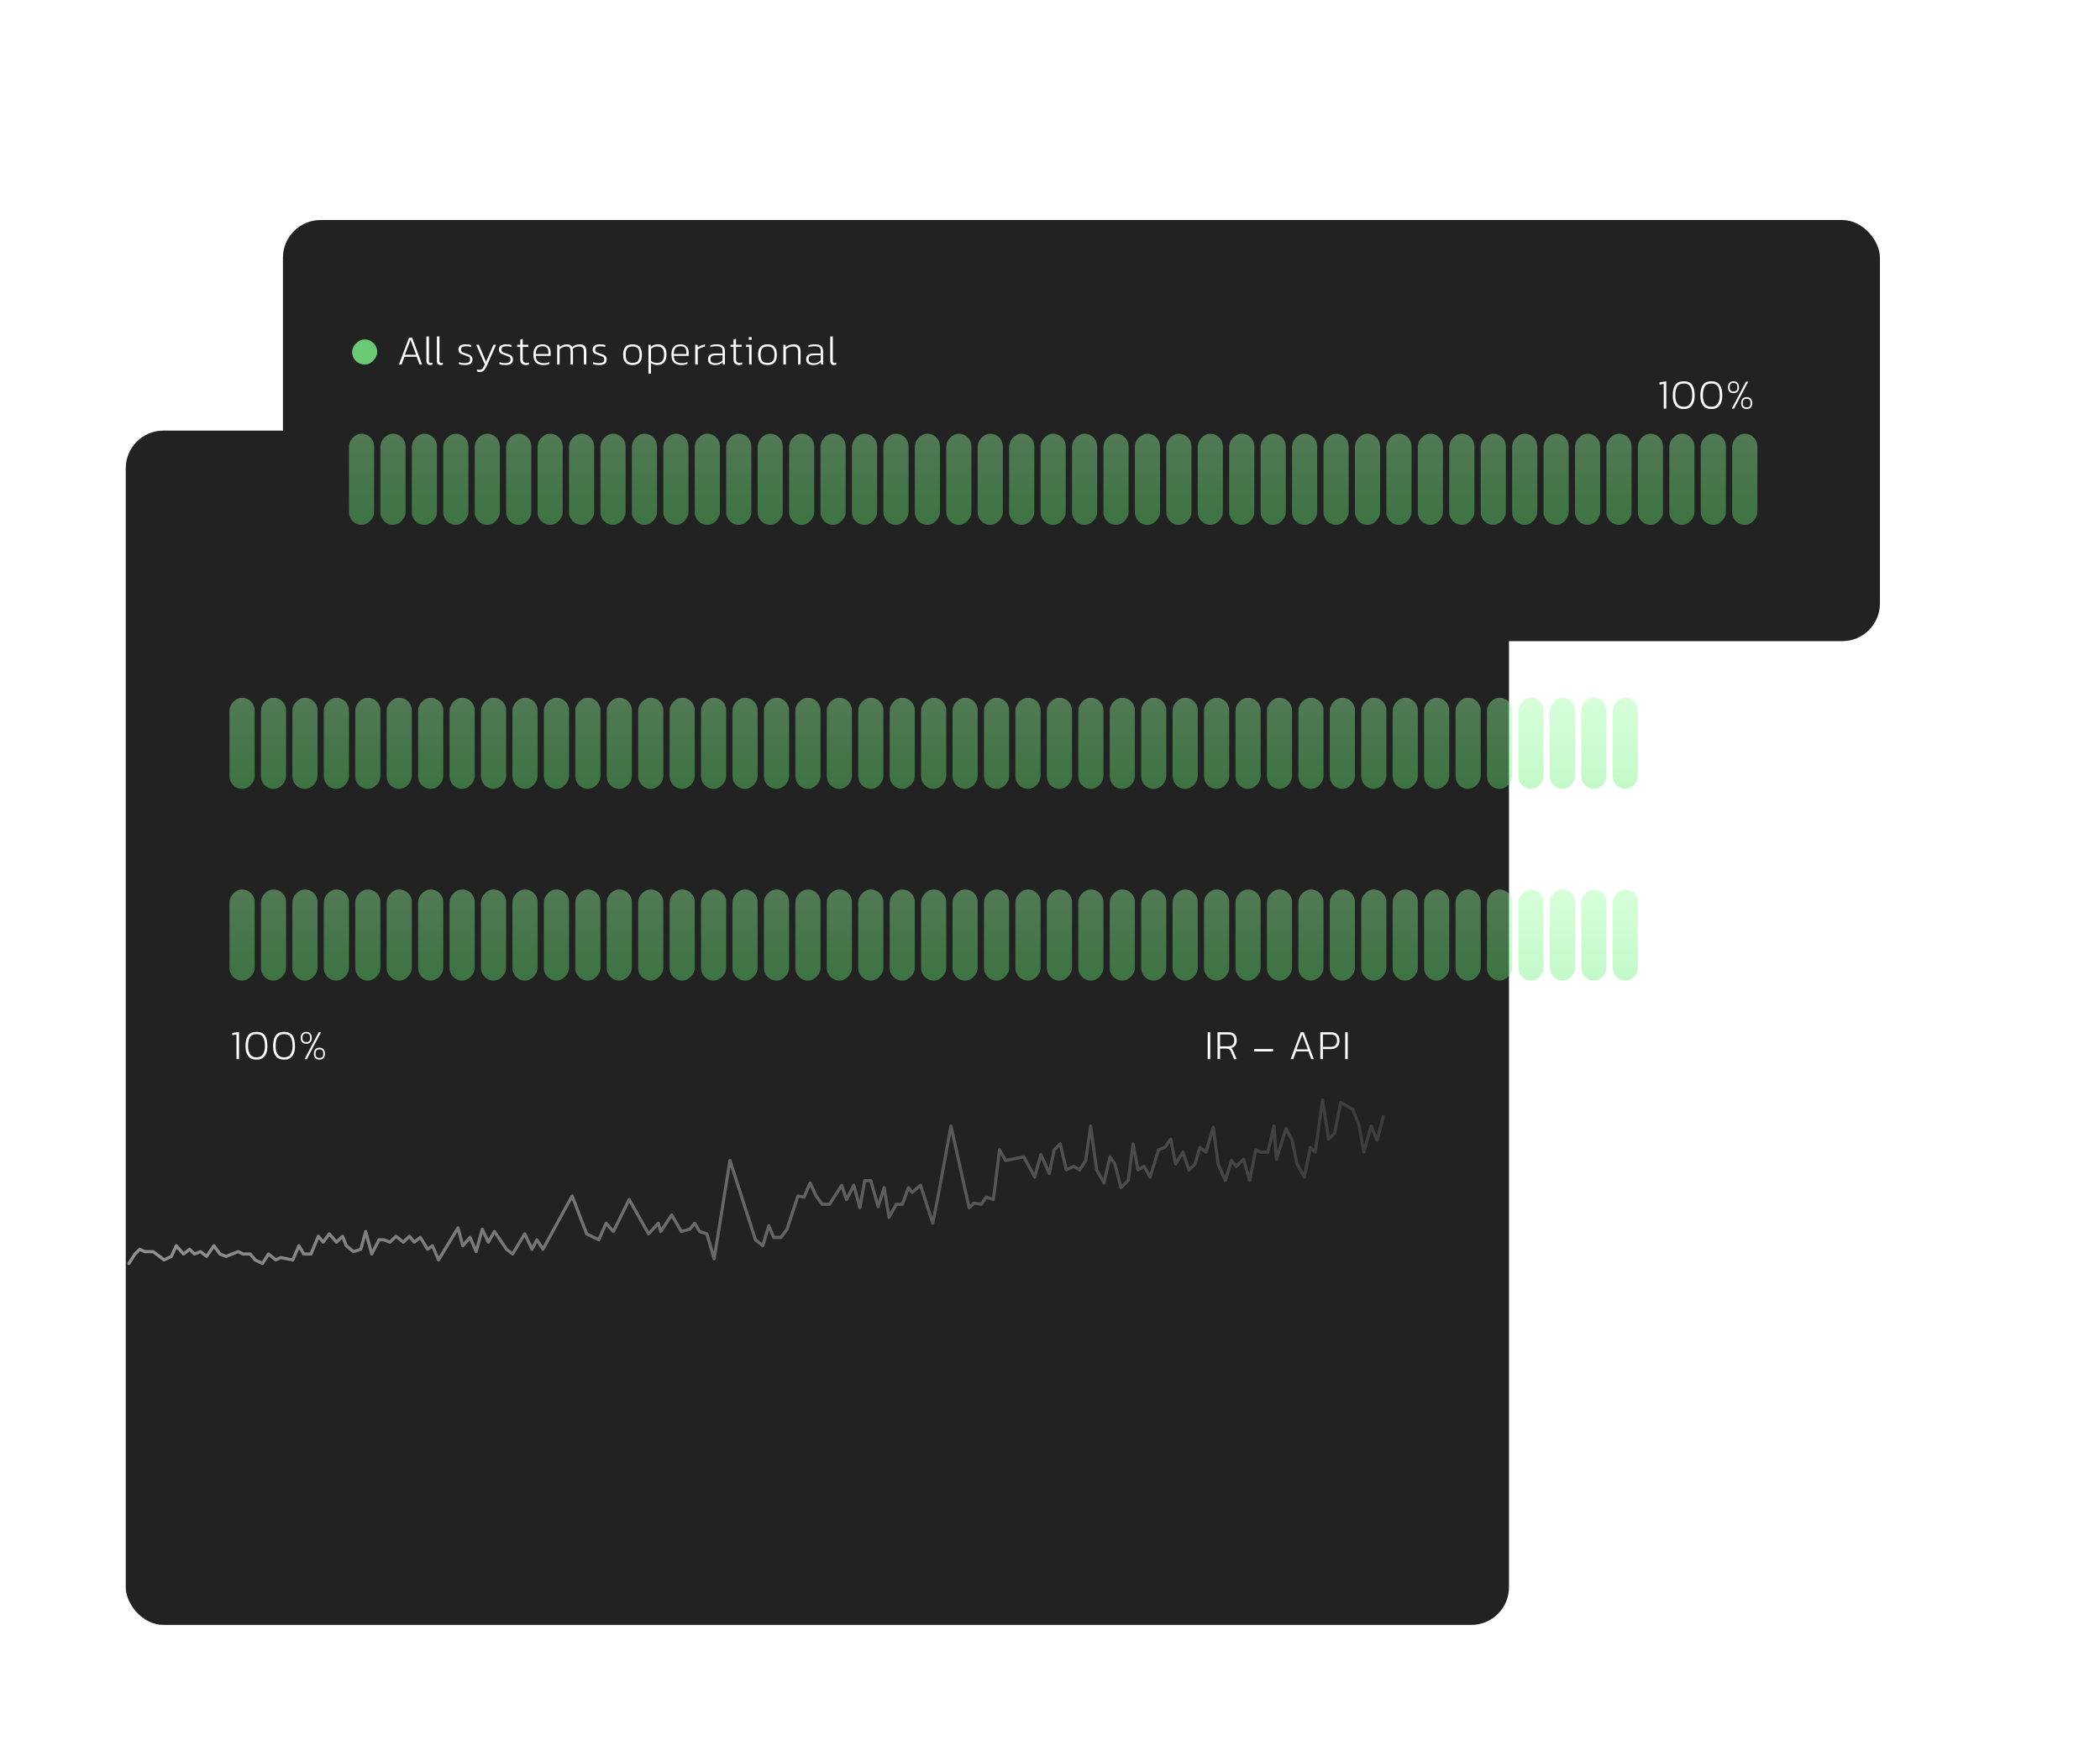 <svg width="668" height="557" viewBox="0 0 668 557" fill="none" xmlns="http://www.w3.org/2000/svg">
<g filter="url(#filter0_d_1625_1844)">
<rect x="40" y="133" width="440" height="380" rx="12" fill="#222222"/>
</g>
<g filter="url(#filter1_d_1625_1844)">
<rect x="90" y="66" width="508" height="134" rx="12" fill="#222222"/>
</g>
<rect width="8" height="8" rx="4" transform="matrix(-1 0 0 1 120 108)" fill="#69CA73"/>
<path d="M128.646 113.508L127.736 116H126.896L130.102 107.432H131.096L134.274 116H133.462L132.538 113.508H128.646ZM132.37 112.878L130.592 108.132L128.786 112.878H132.37ZM137.543 116.028C137.347 116.103 137.109 116.14 136.829 116.14C136.437 116.14 136.138 116.033 135.933 115.818C135.737 115.603 135.639 115.253 135.639 114.768V107.04H136.451V114.74C136.451 115.011 136.488 115.202 136.563 115.314C136.647 115.417 136.782 115.468 136.969 115.468C137.211 115.468 137.403 115.445 137.543 115.398V116.028ZM140.879 116.028C140.683 116.103 140.445 116.14 140.165 116.14C139.773 116.14 139.474 116.033 139.269 115.818C139.073 115.603 138.975 115.253 138.975 114.768V107.04H139.787V114.74C139.787 115.011 139.824 115.202 139.899 115.314C139.983 115.417 140.118 115.468 140.305 115.468C140.547 115.468 140.739 115.445 140.879 115.398V116.028ZM150.298 114.39C150.298 115.557 149.518 116.14 147.96 116.14C147.194 116.14 146.541 116.047 146 115.86V115.23C146.56 115.435 147.166 115.538 147.82 115.538C148.417 115.538 148.851 115.449 149.122 115.272C149.392 115.085 149.528 114.791 149.528 114.39C149.528 114.138 149.476 113.937 149.374 113.788C149.271 113.639 149.122 113.522 148.926 113.438C148.739 113.354 148.436 113.242 148.016 113.102L147.722 113.004C147.199 112.808 146.83 112.663 146.616 112.57C146.41 112.467 146.228 112.309 146.07 112.094C145.911 111.879 145.832 111.59 145.832 111.226C145.832 110.666 146.018 110.251 146.392 109.98C146.765 109.7 147.348 109.56 148.142 109.56C148.795 109.56 149.364 109.63 149.85 109.77V110.4C149.327 110.241 148.814 110.162 148.31 110.162C147.722 110.162 147.297 110.246 147.036 110.414C146.774 110.582 146.644 110.853 146.644 111.226C146.644 111.478 146.695 111.674 146.798 111.814C146.9 111.945 147.045 112.052 147.232 112.136C147.428 112.22 147.759 112.337 148.226 112.486C148.739 112.645 149.136 112.799 149.416 112.948C149.705 113.088 149.924 113.27 150.074 113.494C150.223 113.718 150.298 114.017 150.298 114.39ZM153.732 118.016C153.452 118.231 153.116 118.338 152.724 118.338C152.341 118.338 152.015 118.287 151.744 118.184V117.54C151.968 117.633 152.234 117.68 152.542 117.68C152.822 117.68 153.055 117.61 153.242 117.47C153.429 117.339 153.587 117.157 153.718 116.924C153.858 116.691 154.021 116.364 154.208 115.944L151.478 109.7H152.318L154.6 115.118L156.98 109.7H157.792L155.132 115.762C154.88 116.35 154.651 116.821 154.446 117.176C154.25 117.531 154.012 117.811 153.732 118.016ZM163.163 114.39C163.163 115.557 162.383 116.14 160.825 116.14C160.059 116.14 159.406 116.047 158.865 115.86V115.23C159.425 115.435 160.031 115.538 160.685 115.538C161.282 115.538 161.716 115.449 161.987 115.272C162.257 115.085 162.393 114.791 162.393 114.39C162.393 114.138 162.341 113.937 162.239 113.788C162.136 113.639 161.987 113.522 161.791 113.438C161.604 113.354 161.301 113.242 160.881 113.102L160.587 113.004C160.064 112.808 159.695 112.663 159.481 112.57C159.275 112.467 159.093 112.309 158.935 112.094C158.776 111.879 158.697 111.59 158.697 111.226C158.697 110.666 158.883 110.251 159.257 109.98C159.63 109.7 160.213 109.56 161.007 109.56C161.66 109.56 162.229 109.63 162.715 109.77V110.4C162.192 110.241 161.679 110.162 161.175 110.162C160.587 110.162 160.162 110.246 159.901 110.414C159.639 110.582 159.509 110.853 159.509 111.226C159.509 111.478 159.56 111.674 159.663 111.814C159.765 111.945 159.91 112.052 160.097 112.136C160.293 112.22 160.624 112.337 161.091 112.486C161.604 112.645 162.001 112.799 162.281 112.948C162.57 113.088 162.789 113.27 162.939 113.494C163.088 113.718 163.163 114.017 163.163 114.39ZM168.239 115.972C167.847 116.084 167.506 116.14 167.217 116.14C166.666 116.14 166.242 115.981 165.943 115.664C165.644 115.347 165.495 114.903 165.495 114.334V110.372H164.529V109.7H165.495V108.02L166.279 107.81V109.7H168.057L168.029 110.372H166.279V114.292C166.279 115.085 166.685 115.482 167.497 115.482C167.702 115.482 167.95 115.431 168.239 115.328V115.972ZM174.771 115.79C174.193 116.023 173.577 116.14 172.923 116.14C171.794 116.14 170.968 115.869 170.445 115.328C169.932 114.777 169.675 113.937 169.675 112.808C169.675 110.643 170.641 109.56 172.573 109.56C173.432 109.56 174.076 109.793 174.505 110.26C174.944 110.727 175.163 111.347 175.163 112.122V113.214H170.431C170.469 114.026 170.688 114.619 171.089 114.992C171.5 115.365 172.172 115.552 173.105 115.552C173.647 115.552 174.202 115.44 174.771 115.216V115.79ZM170.921 110.806C170.595 111.235 170.431 111.847 170.431 112.64H174.449V112.052C174.449 111.455 174.295 110.988 173.987 110.652C173.689 110.316 173.222 110.148 172.587 110.148C171.813 110.148 171.257 110.367 170.921 110.806ZM178.992 110.484C178.628 110.652 178.301 110.871 178.012 111.142V116H177.242V109.7H177.942L178.012 110.442C178.731 109.854 179.496 109.56 180.308 109.56C180.775 109.56 181.139 109.635 181.4 109.784C181.671 109.933 181.871 110.157 182.002 110.456C182.702 109.859 183.509 109.56 184.424 109.56C185.133 109.56 185.656 109.742 185.992 110.106C186.337 110.47 186.51 111.03 186.51 111.786V116H185.726V111.87C185.726 111.273 185.6 110.853 185.348 110.61C185.096 110.358 184.685 110.232 184.116 110.232C183.733 110.232 183.369 110.302 183.024 110.442C182.688 110.573 182.399 110.769 182.156 111.03C182.221 111.235 182.254 111.534 182.254 111.926V116H181.498V111.912C181.498 111.277 181.395 110.839 181.19 110.596C180.985 110.353 180.616 110.232 180.084 110.232C179.72 110.232 179.356 110.316 178.992 110.484ZM192.981 114.39C192.981 115.557 192.202 116.14 190.643 116.14C189.878 116.14 189.224 116.047 188.683 115.86V115.23C189.243 115.435 189.85 115.538 190.503 115.538C191.1 115.538 191.534 115.449 191.805 115.272C192.076 115.085 192.211 114.791 192.211 114.39C192.211 114.138 192.16 113.937 192.057 113.788C191.954 113.639 191.805 113.522 191.609 113.438C191.422 113.354 191.119 113.242 190.699 113.102L190.405 113.004C189.882 112.808 189.514 112.663 189.299 112.57C189.094 112.467 188.912 112.309 188.753 112.094C188.594 111.879 188.515 111.59 188.515 111.226C188.515 110.666 188.702 110.251 189.075 109.98C189.448 109.7 190.032 109.56 190.825 109.56C191.478 109.56 192.048 109.63 192.533 109.77V110.4C192.01 110.241 191.497 110.162 190.993 110.162C190.405 110.162 189.98 110.246 189.719 110.414C189.458 110.582 189.327 110.853 189.327 111.226C189.327 111.478 189.378 111.674 189.481 111.814C189.584 111.945 189.728 112.052 189.915 112.136C190.111 112.22 190.442 112.337 190.909 112.486C191.422 112.645 191.819 112.799 192.099 112.948C192.388 113.088 192.608 113.27 192.757 113.494C192.906 113.718 192.981 114.017 192.981 114.39ZM203.486 115.328C203.01 115.869 202.254 116.14 201.218 116.14C200.192 116.14 199.436 115.865 198.95 115.314C198.465 114.763 198.222 113.942 198.222 112.85C198.222 111.758 198.465 110.937 198.95 110.386C199.436 109.835 200.192 109.56 201.218 109.56C202.245 109.56 202.996 109.835 203.472 110.386C203.958 110.937 204.2 111.758 204.2 112.85C204.2 113.951 203.962 114.777 203.486 115.328ZM199.538 114.838C199.874 115.258 200.434 115.468 201.218 115.468C202.002 115.468 202.567 115.258 202.912 114.838C203.258 114.409 203.43 113.746 203.43 112.85C203.43 111.954 203.258 111.296 202.912 110.876C202.576 110.447 202.012 110.232 201.218 110.232C200.444 110.232 199.884 110.447 199.538 110.876C199.202 111.296 199.034 111.954 199.034 112.85C199.034 113.746 199.202 114.409 199.538 114.838ZM208.017 115.986C207.691 115.874 207.378 115.711 207.079 115.496V118.842H206.267V109.7H206.939L207.009 110.4C207.299 110.111 207.621 109.901 207.975 109.77C208.33 109.63 208.745 109.56 209.221 109.56C211.079 109.56 212.007 110.638 212.007 112.794C212.007 113.83 211.769 114.647 211.293 115.244C210.827 115.841 210.108 116.14 209.137 116.14C208.717 116.14 208.344 116.089 208.017 115.986ZM207.905 115.3C208.204 115.412 208.549 115.468 208.941 115.468C209.707 115.468 210.281 115.253 210.663 114.824C211.046 114.385 211.237 113.713 211.237 112.808C211.237 111.921 211.06 111.273 210.705 110.862C210.36 110.442 209.8 110.232 209.025 110.232C208.232 110.232 207.583 110.503 207.079 111.044V114.796C207.341 115.011 207.616 115.179 207.905 115.3ZM218.672 115.79C218.093 116.023 217.477 116.14 216.824 116.14C215.694 116.14 214.868 115.869 214.346 115.328C213.832 114.777 213.576 113.937 213.576 112.808C213.576 110.643 214.542 109.56 216.474 109.56C217.332 109.56 217.976 109.793 218.406 110.26C218.844 110.727 219.064 111.347 219.064 112.122V113.214H214.332C214.369 114.026 214.588 114.619 214.99 114.992C215.4 115.365 216.072 115.552 217.006 115.552C217.547 115.552 218.102 115.44 218.672 115.216V115.79ZM214.822 110.806C214.495 111.235 214.332 111.847 214.332 112.64H218.35V112.052C218.35 111.455 218.196 110.988 217.888 110.652C217.589 110.316 217.122 110.148 216.488 110.148C215.713 110.148 215.158 110.367 214.822 110.806ZM223.018 110.638C222.57 110.825 222.216 111.011 221.954 111.198V116H221.142V109.7H221.884L221.954 110.54C222.262 110.325 222.622 110.129 223.032 109.952C223.443 109.775 223.849 109.644 224.25 109.56V110.246C223.886 110.321 223.476 110.451 223.018 110.638ZM228.85 115.916C228.449 116.065 227.963 116.14 227.394 116.14C226.759 116.14 226.237 115.995 225.826 115.706C225.425 115.407 225.224 114.95 225.224 114.334C225.224 113.662 225.425 113.186 225.826 112.906C226.237 112.617 226.806 112.472 227.534 112.472H229.844V111.786C229.844 111.375 229.788 111.053 229.676 110.82C229.564 110.587 229.368 110.419 229.088 110.316C228.808 110.204 228.407 110.148 227.884 110.148C227.175 110.148 226.526 110.26 225.938 110.484V109.91C226.489 109.677 227.203 109.56 228.08 109.56C228.939 109.56 229.573 109.742 229.984 110.106C230.395 110.461 230.6 111.039 230.6 111.842V116H229.942L229.872 115.202C229.592 115.519 229.251 115.757 228.85 115.916ZM225.98 114.32C225.98 115.151 226.531 115.566 227.632 115.566C228.117 115.566 228.537 115.491 228.892 115.342C229.247 115.193 229.564 114.955 229.844 114.628V113.032H227.66C227.119 113.032 226.703 113.125 226.414 113.312C226.125 113.489 225.98 113.825 225.98 114.32ZM236.079 115.972C235.687 116.084 235.346 116.14 235.057 116.14C234.506 116.14 234.082 115.981 233.783 115.664C233.484 115.347 233.335 114.903 233.335 114.334V110.372H232.369V109.7H233.335V108.02L234.119 107.81V109.7H235.897L235.869 110.372H234.119V114.292C234.119 115.085 234.525 115.482 235.337 115.482C235.542 115.482 235.79 115.431 236.079 115.328V115.972ZM239.075 107.25V108.104H238.193V107.25H239.075ZM239.075 109.7V116H238.291V110.372H237.297L237.339 109.7H239.075ZM246.402 115.328C245.926 115.869 245.17 116.14 244.134 116.14C243.108 116.14 242.352 115.865 241.866 115.314C241.381 114.763 241.138 113.942 241.138 112.85C241.138 111.758 241.381 110.937 241.866 110.386C242.352 109.835 243.108 109.56 244.134 109.56C245.161 109.56 245.912 109.835 246.388 110.386C246.874 110.937 247.116 111.758 247.116 112.85C247.116 113.951 246.878 114.777 246.402 115.328ZM242.454 114.838C242.79 115.258 243.35 115.468 244.134 115.468C244.918 115.468 245.483 115.258 245.828 114.838C246.174 114.409 246.346 113.746 246.346 112.85C246.346 111.954 246.174 111.296 245.828 110.876C245.492 110.447 244.928 110.232 244.134 110.232C243.36 110.232 242.8 110.447 242.454 110.876C242.118 111.296 241.95 111.954 241.95 112.85C241.95 113.746 242.118 114.409 242.454 114.838ZM250.947 110.484C250.583 110.643 250.266 110.862 249.995 111.142V116H249.183V109.7H249.883L249.953 110.442C250.308 110.162 250.686 109.947 251.087 109.798C251.489 109.639 251.96 109.56 252.501 109.56C253.257 109.56 253.803 109.742 254.139 110.106C254.485 110.461 254.657 111.03 254.657 111.814V116H253.873V111.884C253.873 111.277 253.747 110.853 253.495 110.61C253.243 110.358 252.781 110.232 252.109 110.232C251.699 110.232 251.311 110.316 250.947 110.484ZM260.077 115.916C259.675 116.065 259.19 116.14 258.621 116.14C257.986 116.14 257.463 115.995 257.053 115.706C256.651 115.407 256.451 114.95 256.451 114.334C256.451 113.662 256.651 113.186 257.053 112.906C257.463 112.617 258.033 112.472 258.761 112.472H261.071V111.786C261.071 111.375 261.015 111.053 260.903 110.82C260.791 110.587 260.595 110.419 260.315 110.316C260.035 110.204 259.633 110.148 259.111 110.148C258.401 110.148 257.753 110.26 257.165 110.484V109.91C257.715 109.677 258.429 109.56 259.307 109.56C260.165 109.56 260.8 109.742 261.211 110.106C261.621 110.461 261.827 111.039 261.827 111.842V116H261.169L261.099 115.202C260.819 115.519 260.478 115.757 260.077 115.916ZM257.207 114.32C257.207 115.151 257.757 115.566 258.859 115.566C259.344 115.566 259.764 115.491 260.119 115.342C260.473 115.193 260.791 114.955 261.071 114.628V113.032H258.887C258.345 113.032 257.93 113.125 257.641 113.312C257.351 113.489 257.207 113.825 257.207 114.32ZM266.004 116.028C265.808 116.103 265.57 116.14 265.29 116.14C264.898 116.14 264.599 116.033 264.394 115.818C264.198 115.603 264.1 115.253 264.1 114.768V107.04H264.912V114.74C264.912 115.011 264.949 115.202 265.024 115.314C265.108 115.417 265.243 115.468 265.43 115.468C265.672 115.468 265.864 115.445 266.004 115.398V116.028Z" fill="white"/>
<rect opacity="0.4" width="8" height="29" rx="4" transform="matrix(-1 0 0 1 81 222)" fill="url(#paint0_linear_1625_1844)"/>
<rect opacity="0.4" width="8" height="29" rx="4" transform="matrix(-1 0 0 1 241 222)" fill="url(#paint1_linear_1625_1844)"/>
<rect opacity="0.4" width="8" height="29" rx="4" transform="matrix(-1 0 0 1 401 222)" fill="url(#paint2_linear_1625_1844)"/>
<rect opacity="0.4" width="8" height="29" rx="4" transform="matrix(-1 0 0 1 161 222)" fill="url(#paint3_linear_1625_1844)"/>
<rect opacity="0.4" width="8" height="29" rx="4" transform="matrix(-1 0 0 1 321 222)" fill="url(#paint4_linear_1625_1844)"/>
<rect opacity="0.4" width="8" height="29" rx="4" transform="matrix(-1 0 0 1 481 222)" fill="url(#paint5_linear_1625_1844)"/>
<rect opacity="0.4" width="8" height="29" rx="4" transform="matrix(-1 0 0 1 121 222)" fill="url(#paint6_linear_1625_1844)"/>
<rect opacity="0.4" width="8" height="29" rx="4" transform="matrix(-1 0 0 1 281 222)" fill="url(#paint7_linear_1625_1844)"/>
<rect opacity="0.4" width="8" height="29" rx="4" transform="matrix(-1 0 0 1 441 222)" fill="url(#paint8_linear_1625_1844)"/>
<rect opacity="0.4" width="8" height="29" rx="4" transform="matrix(-1 0 0 1 201 222)" fill="url(#paint9_linear_1625_1844)"/>
<rect opacity="0.4" width="8" height="29" rx="4" transform="matrix(-1 0 0 1 361 222)" fill="url(#paint10_linear_1625_1844)"/>
<rect opacity="0.4" width="8" height="29" rx="4" transform="matrix(-1 0 0 1 521 222)" fill="url(#paint11_linear_1625_1844)"/>
<rect opacity="0.4" width="8" height="29" rx="4" transform="matrix(-1 0 0 1 101 222)" fill="url(#paint12_linear_1625_1844)"/>
<rect opacity="0.4" width="8" height="29" rx="4" transform="matrix(-1 0 0 1 261 222)" fill="url(#paint13_linear_1625_1844)"/>
<rect opacity="0.4" width="8" height="29" rx="4" transform="matrix(-1 0 0 1 421 222)" fill="url(#paint14_linear_1625_1844)"/>
<rect opacity="0.4" width="8" height="29" rx="4" transform="matrix(-1 0 0 1 181 222)" fill="url(#paint15_linear_1625_1844)"/>
<rect opacity="0.4" width="8" height="29" rx="4" transform="matrix(-1 0 0 1 341 222)" fill="url(#paint16_linear_1625_1844)"/>
<rect opacity="0.4" width="8" height="29" rx="4" transform="matrix(-1 0 0 1 501 222)" fill="url(#paint17_linear_1625_1844)"/>
<rect opacity="0.4" width="8" height="29" rx="4" transform="matrix(-1 0 0 1 141 222)" fill="url(#paint18_linear_1625_1844)"/>
<rect opacity="0.4" width="8" height="29" rx="4" transform="matrix(-1 0 0 1 301 222)" fill="url(#paint19_linear_1625_1844)"/>
<rect opacity="0.4" width="8" height="29" rx="4" transform="matrix(-1 0 0 1 461 222)" fill="url(#paint20_linear_1625_1844)"/>
<rect opacity="0.4" width="8" height="29" rx="4" transform="matrix(-1 0 0 1 221 222)" fill="url(#paint21_linear_1625_1844)"/>
<rect opacity="0.4" width="8" height="29" rx="4" transform="matrix(-1 0 0 1 381 222)" fill="url(#paint22_linear_1625_1844)"/>
<rect opacity="0.4" width="8" height="29" rx="4" transform="matrix(-1 0 0 1 91 222)" fill="url(#paint23_linear_1625_1844)"/>
<rect opacity="0.4" width="8" height="29" rx="4" transform="matrix(-1 0 0 1 251 222)" fill="url(#paint24_linear_1625_1844)"/>
<rect opacity="0.4" width="8" height="29" rx="4" transform="matrix(-1 0 0 1 411 222)" fill="url(#paint25_linear_1625_1844)"/>
<rect opacity="0.4" width="8" height="29" rx="4" transform="matrix(-1 0 0 1 171 222)" fill="url(#paint26_linear_1625_1844)"/>
<rect opacity="0.4" width="8" height="29" rx="4" transform="matrix(-1 0 0 1 331 222)" fill="url(#paint27_linear_1625_1844)"/>
<rect opacity="0.4" width="8" height="29" rx="4" transform="matrix(-1 0 0 1 491 222)" fill="url(#paint28_linear_1625_1844)"/>
<rect opacity="0.4" width="8" height="29" rx="4" transform="matrix(-1 0 0 1 131 222)" fill="url(#paint29_linear_1625_1844)"/>
<rect opacity="0.4" width="8" height="29" rx="4" transform="matrix(-1 0 0 1 291 222)" fill="url(#paint30_linear_1625_1844)"/>
<rect opacity="0.4" width="8" height="29" rx="4" transform="matrix(-1 0 0 1 451 222)" fill="url(#paint31_linear_1625_1844)"/>
<rect opacity="0.4" width="8" height="29" rx="4" transform="matrix(-1 0 0 1 211 222)" fill="url(#paint32_linear_1625_1844)"/>
<rect opacity="0.4" width="8" height="29" rx="4" transform="matrix(-1 0 0 1 371 222)" fill="url(#paint33_linear_1625_1844)"/>
<rect opacity="0.4" width="8" height="29" rx="4" transform="matrix(-1 0 0 1 111 222)" fill="url(#paint34_linear_1625_1844)"/>
<rect opacity="0.4" width="8" height="29" rx="4" transform="matrix(-1 0 0 1 271 222)" fill="url(#paint35_linear_1625_1844)"/>
<rect opacity="0.4" width="8" height="29" rx="4" transform="matrix(-1 0 0 1 431 222)" fill="url(#paint36_linear_1625_1844)"/>
<rect opacity="0.4" width="8" height="29" rx="4" transform="matrix(-1 0 0 1 191 222)" fill="url(#paint37_linear_1625_1844)"/>
<rect opacity="0.4" width="8" height="29" rx="4" transform="matrix(-1 0 0 1 351 222)" fill="url(#paint38_linear_1625_1844)"/>
<rect opacity="0.4" width="8" height="29" rx="4" transform="matrix(-1 0 0 1 511 222)" fill="url(#paint39_linear_1625_1844)"/>
<rect opacity="0.4" width="8" height="29" rx="4" transform="matrix(-1 0 0 1 151 222)" fill="url(#paint40_linear_1625_1844)"/>
<rect opacity="0.4" width="8" height="29" rx="4" transform="matrix(-1 0 0 1 311 222)" fill="url(#paint41_linear_1625_1844)"/>
<rect opacity="0.4" width="8" height="29" rx="4" transform="matrix(-1 0 0 1 471 222)" fill="url(#paint42_linear_1625_1844)"/>
<rect opacity="0.4" width="8" height="29" rx="4" transform="matrix(-1 0 0 1 231 222)" fill="url(#paint43_linear_1625_1844)"/>
<rect opacity="0.4" width="8" height="29" rx="4" transform="matrix(-1 0 0 1 391 222)" fill="url(#paint44_linear_1625_1844)"/>
<path d="M492.038 205.306V214H491.226V206.132L489.896 206.37V205.656L492.038 205.306ZM500.197 213.02C499.628 213.767 498.76 214.14 497.593 214.14C496.417 214.14 495.54 213.767 494.961 213.02C494.383 212.264 494.093 211.219 494.093 209.884C494.093 208.381 494.364 207.243 494.905 206.468C495.456 205.693 496.352 205.306 497.593 205.306C498.835 205.306 499.721 205.693 500.253 206.468C500.795 207.233 501.065 208.372 501.065 209.884C501.065 211.219 500.776 212.264 500.197 213.02ZM495.549 212.446C495.988 213.09 496.669 213.412 497.593 213.412C498.517 213.412 499.194 213.09 499.623 212.446C500.062 211.802 500.281 210.948 500.281 209.884C500.281 208.596 500.076 207.63 499.665 206.986C499.264 206.342 498.573 206.02 497.593 206.02C496.613 206.02 495.918 206.342 495.507 206.986C495.106 207.63 494.905 208.596 494.905 209.884C494.905 210.948 495.12 211.802 495.549 212.446ZM508.975 213.02C508.405 213.767 507.537 214.14 506.371 214.14C505.195 214.14 504.317 213.767 503.739 213.02C503.16 212.264 502.871 211.219 502.871 209.884C502.871 208.381 503.141 207.243 503.683 206.468C504.233 205.693 505.129 205.306 506.371 205.306C507.612 205.306 508.499 205.693 509.031 206.468C509.572 207.233 509.843 208.372 509.843 209.884C509.843 211.219 509.553 212.264 508.975 213.02ZM504.327 212.446C504.765 213.09 505.447 213.412 506.371 213.412C507.295 213.412 507.971 213.09 508.401 212.446C508.839 211.802 509.059 210.948 509.059 209.884C509.059 208.596 508.853 207.63 508.443 206.986C508.041 206.342 507.351 206.02 506.371 206.02C505.391 206.02 504.695 206.342 504.285 206.986C503.883 207.63 503.683 208.596 503.683 209.884C503.683 210.948 503.897 211.802 504.327 212.446ZM514.728 208.596C514.439 208.923 514.005 209.086 513.426 209.086C512.847 209.086 512.409 208.923 512.11 208.596C511.811 208.26 511.662 207.817 511.662 207.266C511.662 206.65 511.811 206.169 512.11 205.824C512.409 205.479 512.847 205.306 513.426 205.306C514.005 205.306 514.439 205.479 514.728 205.824C515.027 206.169 515.176 206.65 515.176 207.266C515.176 207.817 515.027 208.26 514.728 208.596ZM518.102 205.432L513.608 214H512.88L517.388 205.432H518.102ZM512.194 207.252C512.194 208.129 512.605 208.568 513.426 208.568C513.855 208.568 514.168 208.456 514.364 208.232C514.56 208.008 514.658 207.681 514.658 207.252C514.658 206.757 514.56 206.393 514.364 206.16C514.168 205.927 513.855 205.81 513.426 205.81C512.997 205.81 512.684 205.927 512.488 206.16C512.292 206.393 512.194 206.757 512.194 207.252ZM518.914 213.65C518.615 213.977 518.181 214.14 517.612 214.14C517.033 214.14 516.595 213.977 516.296 213.65C515.997 213.314 515.848 212.871 515.848 212.32C515.848 211.704 515.993 211.223 516.282 210.878C516.581 210.523 517.024 210.346 517.612 210.346C518.191 210.346 518.625 210.523 518.914 210.878C519.213 211.223 519.362 211.704 519.362 212.32C519.362 212.871 519.213 213.314 518.914 213.65ZM516.366 212.306C516.366 213.183 516.781 213.622 517.612 213.622C518.041 213.622 518.354 213.51 518.55 213.286C518.746 213.062 518.844 212.735 518.844 212.306C518.844 211.811 518.741 211.447 518.536 211.214C518.34 210.981 518.032 210.864 517.612 210.864C517.183 210.864 516.865 210.981 516.66 211.214C516.464 211.447 516.366 211.811 516.366 212.306Z" fill="white"/>
<rect opacity="0.4" width="8" height="29" rx="4" transform="matrix(-1 0 0 1 119 138)" fill="url(#paint45_linear_1625_1844)"/>
<rect opacity="0.4" width="8" height="29" rx="4" transform="matrix(-1 0 0 1 279 138)" fill="url(#paint46_linear_1625_1844)"/>
<rect opacity="0.4" width="8" height="29" rx="4" transform="matrix(-1 0 0 1 439 138)" fill="url(#paint47_linear_1625_1844)"/>
<rect opacity="0.4" width="8" height="29" rx="4" transform="matrix(-1 0 0 1 199 138)" fill="url(#paint48_linear_1625_1844)"/>
<rect opacity="0.4" width="8" height="29" rx="4" transform="matrix(-1 0 0 1 359 138)" fill="url(#paint49_linear_1625_1844)"/>
<rect opacity="0.4" width="8" height="29" rx="4" transform="matrix(-1 0 0 1 519 138)" fill="url(#paint50_linear_1625_1844)"/>
<rect opacity="0.4" width="8" height="29" rx="4" transform="matrix(-1 0 0 1 159 138)" fill="url(#paint51_linear_1625_1844)"/>
<rect opacity="0.4" width="8" height="29" rx="4" transform="matrix(-1 0 0 1 319 138)" fill="url(#paint52_linear_1625_1844)"/>
<rect opacity="0.4" width="8" height="29" rx="4" transform="matrix(-1 0 0 1 479 138)" fill="url(#paint53_linear_1625_1844)"/>
<rect opacity="0.4" width="8" height="29" rx="4" transform="matrix(-1 0 0 1 239 138)" fill="url(#paint54_linear_1625_1844)"/>
<rect opacity="0.4" width="8" height="29" rx="4" transform="matrix(-1 0 0 1 399 138)" fill="url(#paint55_linear_1625_1844)"/>
<rect opacity="0.4" width="8" height="29" rx="4" transform="matrix(-1 0 0 1 559 138)" fill="url(#paint56_linear_1625_1844)"/>
<rect opacity="0.4" width="8" height="29" rx="4" transform="matrix(-1 0 0 1 139 138)" fill="url(#paint57_linear_1625_1844)"/>
<rect opacity="0.4" width="8" height="29" rx="4" transform="matrix(-1 0 0 1 299 138)" fill="url(#paint58_linear_1625_1844)"/>
<rect opacity="0.4" width="8" height="29" rx="4" transform="matrix(-1 0 0 1 459 138)" fill="url(#paint59_linear_1625_1844)"/>
<rect opacity="0.4" width="8" height="29" rx="4" transform="matrix(-1 0 0 1 219 138)" fill="url(#paint60_linear_1625_1844)"/>
<rect opacity="0.4" width="8" height="29" rx="4" transform="matrix(-1 0 0 1 379 138)" fill="url(#paint61_linear_1625_1844)"/>
<rect opacity="0.4" width="8" height="29" rx="4" transform="matrix(-1 0 0 1 539 138)" fill="url(#paint62_linear_1625_1844)"/>
<rect opacity="0.4" width="8" height="29" rx="4" transform="matrix(-1 0 0 1 179 138)" fill="url(#paint63_linear_1625_1844)"/>
<rect opacity="0.4" width="8" height="29" rx="4" transform="matrix(-1 0 0 1 339 138)" fill="url(#paint64_linear_1625_1844)"/>
<rect opacity="0.4" width="8" height="29" rx="4" transform="matrix(-1 0 0 1 499 138)" fill="url(#paint65_linear_1625_1844)"/>
<rect opacity="0.4" width="8" height="29" rx="4" transform="matrix(-1 0 0 1 259 138)" fill="url(#paint66_linear_1625_1844)"/>
<rect opacity="0.4" width="8" height="29" rx="4" transform="matrix(-1 0 0 1 419 138)" fill="url(#paint67_linear_1625_1844)"/>
<rect opacity="0.4" width="8" height="29" rx="4" transform="matrix(-1 0 0 1 129 138)" fill="url(#paint68_linear_1625_1844)"/>
<rect opacity="0.4" width="8" height="29" rx="4" transform="matrix(-1 0 0 1 289 138)" fill="url(#paint69_linear_1625_1844)"/>
<rect opacity="0.4" width="8" height="29" rx="4" transform="matrix(-1 0 0 1 449 138)" fill="url(#paint70_linear_1625_1844)"/>
<rect opacity="0.4" width="8" height="29" rx="4" transform="matrix(-1 0 0 1 209 138)" fill="url(#paint71_linear_1625_1844)"/>
<rect opacity="0.4" width="8" height="29" rx="4" transform="matrix(-1 0 0 1 369 138)" fill="url(#paint72_linear_1625_1844)"/>
<rect opacity="0.4" width="8" height="29" rx="4" transform="matrix(-1 0 0 1 529 138)" fill="url(#paint73_linear_1625_1844)"/>
<rect opacity="0.4" width="8" height="29" rx="4" transform="matrix(-1 0 0 1 169 138)" fill="url(#paint74_linear_1625_1844)"/>
<rect opacity="0.4" width="8" height="29" rx="4" transform="matrix(-1 0 0 1 329 138)" fill="url(#paint75_linear_1625_1844)"/>
<rect opacity="0.4" width="8" height="29" rx="4" transform="matrix(-1 0 0 1 489 138)" fill="url(#paint76_linear_1625_1844)"/>
<rect opacity="0.4" width="8" height="29" rx="4" transform="matrix(-1 0 0 1 249 138)" fill="url(#paint77_linear_1625_1844)"/>
<rect opacity="0.4" width="8" height="29" rx="4" transform="matrix(-1 0 0 1 409 138)" fill="url(#paint78_linear_1625_1844)"/>
<rect opacity="0.4" width="8" height="29" rx="4" transform="matrix(-1 0 0 1 149 138)" fill="url(#paint79_linear_1625_1844)"/>
<rect opacity="0.4" width="8" height="29" rx="4" transform="matrix(-1 0 0 1 309 138)" fill="url(#paint80_linear_1625_1844)"/>
<rect opacity="0.4" width="8" height="29" rx="4" transform="matrix(-1 0 0 1 469 138)" fill="url(#paint81_linear_1625_1844)"/>
<rect opacity="0.4" width="8" height="29" rx="4" transform="matrix(-1 0 0 1 229 138)" fill="url(#paint82_linear_1625_1844)"/>
<rect opacity="0.4" width="8" height="29" rx="4" transform="matrix(-1 0 0 1 389 138)" fill="url(#paint83_linear_1625_1844)"/>
<rect opacity="0.4" width="8" height="29" rx="4" transform="matrix(-1 0 0 1 549 138)" fill="url(#paint84_linear_1625_1844)"/>
<rect opacity="0.4" width="8" height="29" rx="4" transform="matrix(-1 0 0 1 189 138)" fill="url(#paint85_linear_1625_1844)"/>
<rect opacity="0.4" width="8" height="29" rx="4" transform="matrix(-1 0 0 1 349 138)" fill="url(#paint86_linear_1625_1844)"/>
<rect opacity="0.4" width="8" height="29" rx="4" transform="matrix(-1 0 0 1 509 138)" fill="url(#paint87_linear_1625_1844)"/>
<rect opacity="0.4" width="8" height="29" rx="4" transform="matrix(-1 0 0 1 269 138)" fill="url(#paint88_linear_1625_1844)"/>
<rect opacity="0.4" width="8" height="29" rx="4" transform="matrix(-1 0 0 1 429 138)" fill="url(#paint89_linear_1625_1844)"/>
<path d="M530.038 121.306V130H529.226V122.132L527.896 122.37V121.656L530.038 121.306ZM538.197 129.02C537.628 129.767 536.76 130.14 535.593 130.14C534.417 130.14 533.54 129.767 532.961 129.02C532.383 128.264 532.093 127.219 532.093 125.884C532.093 124.381 532.364 123.243 532.905 122.468C533.456 121.693 534.352 121.306 535.593 121.306C536.835 121.306 537.721 121.693 538.253 122.468C538.795 123.233 539.065 124.372 539.065 125.884C539.065 127.219 538.776 128.264 538.197 129.02ZM533.549 128.446C533.988 129.09 534.669 129.412 535.593 129.412C536.517 129.412 537.194 129.09 537.623 128.446C538.062 127.802 538.281 126.948 538.281 125.884C538.281 124.596 538.076 123.63 537.665 122.986C537.264 122.342 536.573 122.02 535.593 122.02C534.613 122.02 533.918 122.342 533.507 122.986C533.106 123.63 532.905 124.596 532.905 125.884C532.905 126.948 533.12 127.802 533.549 128.446ZM546.975 129.02C546.405 129.767 545.537 130.14 544.371 130.14C543.195 130.14 542.317 129.767 541.739 129.02C541.16 128.264 540.871 127.219 540.871 125.884C540.871 124.381 541.141 123.243 541.683 122.468C542.233 121.693 543.129 121.306 544.371 121.306C545.612 121.306 546.499 121.693 547.031 122.468C547.572 123.233 547.843 124.372 547.843 125.884C547.843 127.219 547.553 128.264 546.975 129.02ZM542.327 128.446C542.765 129.09 543.447 129.412 544.371 129.412C545.295 129.412 545.971 129.09 546.401 128.446C546.839 127.802 547.059 126.948 547.059 125.884C547.059 124.596 546.853 123.63 546.443 122.986C546.041 122.342 545.351 122.02 544.371 122.02C543.391 122.02 542.695 122.342 542.285 122.986C541.883 123.63 541.683 124.596 541.683 125.884C541.683 126.948 541.897 127.802 542.327 128.446ZM552.728 124.596C552.439 124.923 552.005 125.086 551.426 125.086C550.847 125.086 550.409 124.923 550.11 124.596C549.811 124.26 549.662 123.817 549.662 123.266C549.662 122.65 549.811 122.169 550.11 121.824C550.409 121.479 550.847 121.306 551.426 121.306C552.005 121.306 552.439 121.479 552.728 121.824C553.027 122.169 553.176 122.65 553.176 123.266C553.176 123.817 553.027 124.26 552.728 124.596ZM556.102 121.432L551.608 130H550.88L555.388 121.432H556.102ZM550.194 123.252C550.194 124.129 550.605 124.568 551.426 124.568C551.855 124.568 552.168 124.456 552.364 124.232C552.56 124.008 552.658 123.681 552.658 123.252C552.658 122.757 552.56 122.393 552.364 122.16C552.168 121.927 551.855 121.81 551.426 121.81C550.997 121.81 550.684 121.927 550.488 122.16C550.292 122.393 550.194 122.757 550.194 123.252ZM556.914 129.65C556.615 129.977 556.181 130.14 555.612 130.14C555.033 130.14 554.595 129.977 554.296 129.65C553.997 129.314 553.848 128.871 553.848 128.32C553.848 127.704 553.993 127.223 554.282 126.878C554.581 126.523 555.024 126.346 555.612 126.346C556.191 126.346 556.625 126.523 556.914 126.878C557.213 127.223 557.362 127.704 557.362 128.32C557.362 128.871 557.213 129.314 556.914 129.65ZM554.366 128.306C554.366 129.183 554.781 129.622 555.612 129.622C556.041 129.622 556.354 129.51 556.55 129.286C556.746 129.062 556.844 128.735 556.844 128.306C556.844 127.811 556.741 127.447 556.536 127.214C556.34 126.981 556.032 126.864 555.612 126.864C555.183 126.864 554.865 126.981 554.66 127.214C554.464 127.447 554.366 127.811 554.366 128.306Z" fill="white"/>
<rect opacity="0.4" width="8" height="29" rx="4" transform="matrix(-1 0 0 1 81 283)" fill="url(#paint90_linear_1625_1844)"/>
<rect opacity="0.4" width="8" height="29" rx="4" transform="matrix(-1 0 0 1 241 283)" fill="url(#paint91_linear_1625_1844)"/>
<rect opacity="0.4" width="8" height="29" rx="4" transform="matrix(-1 0 0 1 401 283)" fill="url(#paint92_linear_1625_1844)"/>
<rect opacity="0.4" width="8" height="29" rx="4" transform="matrix(-1 0 0 1 161 283)" fill="url(#paint93_linear_1625_1844)"/>
<rect opacity="0.4" width="8" height="29" rx="4" transform="matrix(-1 0 0 1 321 283)" fill="url(#paint94_linear_1625_1844)"/>
<rect opacity="0.4" width="8" height="29" rx="4" transform="matrix(-1 0 0 1 481 283)" fill="url(#paint95_linear_1625_1844)"/>
<rect opacity="0.4" width="8" height="29" rx="4" transform="matrix(-1 0 0 1 121 283)" fill="url(#paint96_linear_1625_1844)"/>
<rect opacity="0.4" width="8" height="29" rx="4" transform="matrix(-1 0 0 1 281 283)" fill="url(#paint97_linear_1625_1844)"/>
<rect opacity="0.4" width="8" height="29" rx="4" transform="matrix(-1 0 0 1 441 283)" fill="url(#paint98_linear_1625_1844)"/>
<rect opacity="0.4" width="8" height="29" rx="4" transform="matrix(-1 0 0 1 201 283)" fill="url(#paint99_linear_1625_1844)"/>
<rect opacity="0.4" width="8" height="29" rx="4" transform="matrix(-1 0 0 1 361 283)" fill="url(#paint100_linear_1625_1844)"/>
<rect opacity="0.4" width="8" height="29" rx="4" transform="matrix(-1 0 0 1 521 283)" fill="url(#paint101_linear_1625_1844)"/>
<rect opacity="0.4" width="8" height="29" rx="4" transform="matrix(-1 0 0 1 101 283)" fill="url(#paint102_linear_1625_1844)"/>
<rect opacity="0.4" width="8" height="29" rx="4" transform="matrix(-1 0 0 1 261 283)" fill="url(#paint103_linear_1625_1844)"/>
<rect opacity="0.4" width="8" height="29" rx="4" transform="matrix(-1 0 0 1 421 283)" fill="url(#paint104_linear_1625_1844)"/>
<rect opacity="0.4" width="8" height="29" rx="4" transform="matrix(-1 0 0 1 181 283)" fill="url(#paint105_linear_1625_1844)"/>
<rect opacity="0.4" width="8" height="29" rx="4" transform="matrix(-1 0 0 1 341 283)" fill="url(#paint106_linear_1625_1844)"/>
<rect opacity="0.4" width="8" height="29" rx="4" transform="matrix(-1 0 0 1 501 283)" fill="url(#paint107_linear_1625_1844)"/>
<rect opacity="0.4" width="8" height="29" rx="4" transform="matrix(-1 0 0 1 141 283)" fill="url(#paint108_linear_1625_1844)"/>
<rect opacity="0.4" width="8" height="29" rx="4" transform="matrix(-1 0 0 1 301 283)" fill="url(#paint109_linear_1625_1844)"/>
<rect opacity="0.4" width="8" height="29" rx="4" transform="matrix(-1 0 0 1 461 283)" fill="url(#paint110_linear_1625_1844)"/>
<rect opacity="0.4" width="8" height="29" rx="4" transform="matrix(-1 0 0 1 221 283)" fill="url(#paint111_linear_1625_1844)"/>
<rect opacity="0.4" width="8" height="29" rx="4" transform="matrix(-1 0 0 1 381 283)" fill="url(#paint112_linear_1625_1844)"/>
<rect opacity="0.4" width="8" height="29" rx="4" transform="matrix(-1 0 0 1 91 283)" fill="url(#paint113_linear_1625_1844)"/>
<rect opacity="0.4" width="8" height="29" rx="4" transform="matrix(-1 0 0 1 251 283)" fill="url(#paint114_linear_1625_1844)"/>
<rect opacity="0.4" width="8" height="29" rx="4" transform="matrix(-1 0 0 1 411 283)" fill="url(#paint115_linear_1625_1844)"/>
<rect opacity="0.4" width="8" height="29" rx="4" transform="matrix(-1 0 0 1 171 283)" fill="url(#paint116_linear_1625_1844)"/>
<rect opacity="0.4" width="8" height="29" rx="4" transform="matrix(-1 0 0 1 331 283)" fill="url(#paint117_linear_1625_1844)"/>
<rect opacity="0.4" width="8" height="29" rx="4" transform="matrix(-1 0 0 1 491 283)" fill="url(#paint118_linear_1625_1844)"/>
<rect opacity="0.4" width="8" height="29" rx="4" transform="matrix(-1 0 0 1 131 283)" fill="url(#paint119_linear_1625_1844)"/>
<rect opacity="0.4" width="8" height="29" rx="4" transform="matrix(-1 0 0 1 291 283)" fill="url(#paint120_linear_1625_1844)"/>
<rect opacity="0.4" width="8" height="29" rx="4" transform="matrix(-1 0 0 1 451 283)" fill="url(#paint121_linear_1625_1844)"/>
<rect opacity="0.4" width="8" height="29" rx="4" transform="matrix(-1 0 0 1 211 283)" fill="url(#paint122_linear_1625_1844)"/>
<rect opacity="0.4" width="8" height="29" rx="4" transform="matrix(-1 0 0 1 371 283)" fill="url(#paint123_linear_1625_1844)"/>
<rect opacity="0.4" width="8" height="29" rx="4" transform="matrix(-1 0 0 1 111 283)" fill="url(#paint124_linear_1625_1844)"/>
<rect opacity="0.4" width="8" height="29" rx="4" transform="matrix(-1 0 0 1 271 283)" fill="url(#paint125_linear_1625_1844)"/>
<rect opacity="0.4" width="8" height="29" rx="4" transform="matrix(-1 0 0 1 431 283)" fill="url(#paint126_linear_1625_1844)"/>
<rect opacity="0.4" width="8" height="29" rx="4" transform="matrix(-1 0 0 1 191 283)" fill="url(#paint127_linear_1625_1844)"/>
<rect opacity="0.4" width="8" height="29" rx="4" transform="matrix(-1 0 0 1 351 283)" fill="url(#paint128_linear_1625_1844)"/>
<rect opacity="0.4" width="8" height="29" rx="4" transform="matrix(-1 0 0 1 511 283)" fill="url(#paint129_linear_1625_1844)"/>
<rect opacity="0.4" width="8" height="29" rx="4" transform="matrix(-1 0 0 1 151 283)" fill="url(#paint130_linear_1625_1844)"/>
<rect opacity="0.4" width="8" height="29" rx="4" transform="matrix(-1 0 0 1 311 283)" fill="url(#paint131_linear_1625_1844)"/>
<rect opacity="0.4" width="8" height="29" rx="4" transform="matrix(-1 0 0 1 471 283)" fill="url(#paint132_linear_1625_1844)"/>
<rect opacity="0.4" width="8" height="29" rx="4" transform="matrix(-1 0 0 1 231 283)" fill="url(#paint133_linear_1625_1844)"/>
<rect opacity="0.4" width="8" height="29" rx="4" transform="matrix(-1 0 0 1 391 283)" fill="url(#paint134_linear_1625_1844)"/>
<path d="M492.038 266.306V275H491.226V267.132L489.896 267.37V266.656L492.038 266.306ZM500.197 274.02C499.628 274.767 498.76 275.14 497.593 275.14C496.417 275.14 495.54 274.767 494.961 274.02C494.383 273.264 494.093 272.219 494.093 270.884C494.093 269.381 494.364 268.243 494.905 267.468C495.456 266.693 496.352 266.306 497.593 266.306C498.835 266.306 499.721 266.693 500.253 267.468C500.795 268.233 501.065 269.372 501.065 270.884C501.065 272.219 500.776 273.264 500.197 274.02ZM495.549 273.446C495.988 274.09 496.669 274.412 497.593 274.412C498.517 274.412 499.194 274.09 499.623 273.446C500.062 272.802 500.281 271.948 500.281 270.884C500.281 269.596 500.076 268.63 499.665 267.986C499.264 267.342 498.573 267.02 497.593 267.02C496.613 267.02 495.918 267.342 495.507 267.986C495.106 268.63 494.905 269.596 494.905 270.884C494.905 271.948 495.12 272.802 495.549 273.446ZM508.975 274.02C508.405 274.767 507.537 275.14 506.371 275.14C505.195 275.14 504.317 274.767 503.739 274.02C503.16 273.264 502.871 272.219 502.871 270.884C502.871 269.381 503.141 268.243 503.683 267.468C504.233 266.693 505.129 266.306 506.371 266.306C507.612 266.306 508.499 266.693 509.031 267.468C509.572 268.233 509.843 269.372 509.843 270.884C509.843 272.219 509.553 273.264 508.975 274.02ZM504.327 273.446C504.765 274.09 505.447 274.412 506.371 274.412C507.295 274.412 507.971 274.09 508.401 273.446C508.839 272.802 509.059 271.948 509.059 270.884C509.059 269.596 508.853 268.63 508.443 267.986C508.041 267.342 507.351 267.02 506.371 267.02C505.391 267.02 504.695 267.342 504.285 267.986C503.883 268.63 503.683 269.596 503.683 270.884C503.683 271.948 503.897 272.802 504.327 273.446ZM514.728 269.596C514.439 269.923 514.005 270.086 513.426 270.086C512.847 270.086 512.409 269.923 512.11 269.596C511.811 269.26 511.662 268.817 511.662 268.266C511.662 267.65 511.811 267.169 512.11 266.824C512.409 266.479 512.847 266.306 513.426 266.306C514.005 266.306 514.439 266.479 514.728 266.824C515.027 267.169 515.176 267.65 515.176 268.266C515.176 268.817 515.027 269.26 514.728 269.596ZM518.102 266.432L513.608 275H512.88L517.388 266.432H518.102ZM512.194 268.252C512.194 269.129 512.605 269.568 513.426 269.568C513.855 269.568 514.168 269.456 514.364 269.232C514.56 269.008 514.658 268.681 514.658 268.252C514.658 267.757 514.56 267.393 514.364 267.16C514.168 266.927 513.855 266.81 513.426 266.81C512.997 266.81 512.684 266.927 512.488 267.16C512.292 267.393 512.194 267.757 512.194 268.252ZM518.914 274.65C518.615 274.977 518.181 275.14 517.612 275.14C517.033 275.14 516.595 274.977 516.296 274.65C515.997 274.314 515.848 273.871 515.848 273.32C515.848 272.704 515.993 272.223 516.282 271.878C516.581 271.523 517.024 271.346 517.612 271.346C518.191 271.346 518.625 271.523 518.914 271.878C519.213 272.223 519.362 272.704 519.362 273.32C519.362 273.871 519.213 274.314 518.914 274.65ZM516.366 273.306C516.366 274.183 516.781 274.622 517.612 274.622C518.041 274.622 518.354 274.51 518.55 274.286C518.746 274.062 518.844 273.735 518.844 273.306C518.844 272.811 518.741 272.447 518.536 272.214C518.34 271.981 518.032 271.864 517.612 271.864C517.183 271.864 516.865 271.981 516.66 272.214C516.464 272.447 516.366 272.811 516.366 273.306Z" fill="white"/>
<path d="M41 402L42.931 398.986L44.476 397.478L46.021 398.232H48.725L52.201 400.87L54.519 399.739L56.064 396.348L58.381 398.986L60.313 397.478L61.858 398.986L63.789 398.232L65.72 399.739L68.038 396.348L69.969 398.986L71.9 399.739L75.763 398.232L77.308 398.986H79.625L81.17 400.87L83.488 402L85.419 398.986L87.737 400.87L89.282 400.116L93.144 400.87L95.076 396.348L96.621 398.986H98.938L101.256 393.333L102.801 395.217L104.732 392.58L107.049 395.217L108.981 393.333L110.139 396.348L112.457 398.232L114.774 397.478L116.319 391.826L118.251 398.986L120.568 394.464H122.113L124.045 395.217L125.976 393.333L128.293 395.217L130.225 393.333L131.77 395.217L133.701 393.71L136.018 397.478L137.563 396.348L139.495 400.87L145.675 390.696L147.22 396.348L149.537 393.71L151.469 398.232L153.4 391.072L155.331 395.217L157.262 391.826L161.125 397.478L163.056 398.986L166.919 392.58L169.236 397.478L170.781 394.464L172.712 397.478L181.983 380.522L186.618 392.58L190.48 394.464L192.798 389.188L195.115 391.826L200.137 381.652L206.317 392.58L209.407 389.188L210.179 391.826L213.655 386.551L216.745 391.826L219.449 391.072L220.994 389.188L222.539 391.826L224.857 392.58L227.174 400.493L232.196 369.217L240.307 394.464L242.624 396.348L244.556 389.942L246.101 393.71H248.418L250.349 391.072L253.826 380.522L255.757 380.899L257.688 376.377L259.62 380.522L261.551 383.159H263.868L267.731 377.13L269.276 381.652L271.593 377.13L273.525 384.29L275.07 375.623H277.001L279.318 383.913L281.25 377.884L282.795 387.304L285.112 383.159H287.044L288.975 377.884L290.134 379.391L292.837 377.13L296.7 389.188L298.631 379.391L302.494 358.29L308.288 384.29L309.833 382.783L312.15 383.159L313.695 380.899L316.013 381.652L317.944 365.826L319.875 369.217L325.669 368.087L329.145 374.493L331.077 367.333L333.78 373.362L335.325 365.826L337.257 363.942L339.188 372.232L341.505 371.101L343.437 372.232L345.368 369.217L346.913 358.29L348.844 372.232L351.162 376.377L353.093 368.087L354.638 370.348L356.569 377.884L358.887 375.623L360.432 363.942L361.977 372.232L363.908 371.101L365.839 374.493L368.543 365.826L370.474 365.072L372.406 362.435L373.951 370.348L376.268 366.58L378.199 372.232L380.131 370.348L381.676 365.072L383.607 366.58L385.924 358.667L387.47 370.348L389.787 375.623L391.718 369.217L393.263 371.101L395.581 368.841L397.512 375.623L399.443 365.826L400.988 366.58H403.306L405.237 358.29L406.01 368.841L409.1 359.043L411.031 362.812L412.576 370.348L414.894 374.493L416.825 365.072L418.37 366.58L420.687 350L422.619 362.435L424.55 360.551L426.481 350.754L430.344 353.014L432.275 357.913L433.82 366.58L436.137 358.29L438.069 362.812L440 355.275" stroke="url(#paint135_linear_1625_1844)" stroke-opacity="0.5" stroke-linecap="round" stroke-linejoin="round"/>
<path d="M76.038 328.306V337H75.226V329.132L73.896 329.37V328.656L76.038 328.306ZM84.197 336.02C83.628 336.767 82.76 337.14 81.593 337.14C80.417 337.14 79.54 336.767 78.961 336.02C78.383 335.264 78.093 334.219 78.093 332.884C78.093 331.381 78.364 330.243 78.905 329.468C79.456 328.693 80.352 328.306 81.593 328.306C82.835 328.306 83.721 328.693 84.253 329.468C84.795 330.233 85.065 331.372 85.065 332.884C85.065 334.219 84.776 335.264 84.197 336.02ZM79.549 335.446C79.988 336.09 80.669 336.412 81.593 336.412C82.517 336.412 83.194 336.09 83.623 335.446C84.062 334.802 84.281 333.948 84.281 332.884C84.281 331.596 84.076 330.63 83.665 329.986C83.264 329.342 82.573 329.02 81.593 329.02C80.613 329.02 79.918 329.342 79.507 329.986C79.106 330.63 78.905 331.596 78.905 332.884C78.905 333.948 79.12 334.802 79.549 335.446ZM92.975 336.02C92.405 336.767 91.537 337.14 90.371 337.14C89.195 337.14 88.317 336.767 87.739 336.02C87.16 335.264 86.871 334.219 86.871 332.884C86.871 331.381 87.141 330.243 87.683 329.468C88.233 328.693 89.129 328.306 90.371 328.306C91.612 328.306 92.499 328.693 93.031 329.468C93.572 330.233 93.843 331.372 93.843 332.884C93.843 334.219 93.553 335.264 92.975 336.02ZM88.327 335.446C88.765 336.09 89.447 336.412 90.371 336.412C91.295 336.412 91.971 336.09 92.401 335.446C92.839 334.802 93.059 333.948 93.059 332.884C93.059 331.596 92.853 330.63 92.443 329.986C92.041 329.342 91.351 329.02 90.371 329.02C89.391 329.02 88.695 329.342 88.285 329.986C87.883 330.63 87.683 331.596 87.683 332.884C87.683 333.948 87.897 334.802 88.327 335.446ZM98.728 331.596C98.439 331.923 98.005 332.086 97.426 332.086C96.847 332.086 96.409 331.923 96.11 331.596C95.811 331.26 95.662 330.817 95.662 330.266C95.662 329.65 95.811 329.169 96.11 328.824C96.409 328.479 96.847 328.306 97.426 328.306C98.005 328.306 98.439 328.479 98.728 328.824C99.027 329.169 99.176 329.65 99.176 330.266C99.176 330.817 99.027 331.26 98.728 331.596ZM102.102 328.432L97.608 337H96.88L101.388 328.432H102.102ZM96.194 330.252C96.194 331.129 96.605 331.568 97.426 331.568C97.855 331.568 98.168 331.456 98.364 331.232C98.56 331.008 98.658 330.681 98.658 330.252C98.658 329.757 98.56 329.393 98.364 329.16C98.168 328.927 97.855 328.81 97.426 328.81C96.997 328.81 96.684 328.927 96.488 329.16C96.292 329.393 96.194 329.757 96.194 330.252ZM102.914 336.65C102.615 336.977 102.181 337.14 101.612 337.14C101.033 337.14 100.595 336.977 100.296 336.65C99.997 336.314 99.848 335.871 99.848 335.32C99.848 334.704 99.993 334.223 100.282 333.878C100.581 333.523 101.024 333.346 101.612 333.346C102.191 333.346 102.625 333.523 102.914 333.878C103.213 334.223 103.362 334.704 103.362 335.32C103.362 335.871 103.213 336.314 102.914 336.65ZM100.366 335.306C100.366 336.183 100.781 336.622 101.612 336.622C102.041 336.622 102.354 336.51 102.55 336.286C102.746 336.062 102.844 335.735 102.844 335.306C102.844 334.811 102.741 334.447 102.536 334.214C102.34 333.981 102.032 333.864 101.612 333.864C101.183 333.864 100.865 333.981 100.66 334.214C100.464 334.447 100.366 334.811 100.366 335.306Z" fill="white"/>
<path d="M384.974 328.432V337H384.162V328.432H384.974ZM389.967 333.612H388.105V337H387.293V328.432H390.849C391.717 328.432 392.356 328.661 392.767 329.118C393.178 329.566 393.383 330.196 393.383 331.008C393.383 331.68 393.224 332.226 392.907 332.646C392.59 333.066 392.128 333.337 391.521 333.458C391.698 333.533 391.834 333.631 391.927 333.752C392.03 333.873 392.132 334.06 392.235 334.312L393.383 337H392.571L391.479 334.438C391.339 334.121 391.171 333.906 390.975 333.794C390.779 333.673 390.443 333.612 389.967 333.612ZM392.599 331.008C392.599 329.757 391.992 329.132 390.779 329.132H388.105V332.912H390.625C391.941 332.912 392.599 332.277 392.599 331.008ZM398.97 333.766H404.962V334.536H398.97V333.766ZM412.292 334.508L411.382 337H410.542L413.748 328.432H414.742L417.92 337H417.108L416.184 334.508H412.292ZM416.016 333.878L414.238 329.132L412.432 333.878H416.016ZM423.342 333.78H420.808V337H419.996V328.432H423.398C424.303 328.432 424.975 328.675 425.414 329.16C425.862 329.636 426.086 330.294 426.086 331.134C426.086 331.955 425.839 332.604 425.344 333.08C424.859 333.547 424.191 333.78 423.342 333.78ZM424.798 329.65C424.471 329.305 423.981 329.132 423.328 329.132H420.808V333.08H423.258C423.921 333.08 424.425 332.907 424.77 332.562C425.125 332.217 425.302 331.741 425.302 331.134C425.302 330.481 425.134 329.986 424.798 329.65ZM428.71 328.432V337H427.898V328.432H428.71Z" fill="white"/>
<defs>
<filter id="filter0_d_1625_1844" x="0" y="97" width="520" height="460" filterUnits="userSpaceOnUse" color-interpolation-filters="sRGB">
<feFlood flood-opacity="0" result="BackgroundImageFix"/>
<feColorMatrix in="SourceAlpha" type="matrix" values="0 0 0 0 0 0 0 0 0 0 0 0 0 0 0 0 0 0 127 0" result="hardAlpha"/>
<feOffset dy="4"/>
<feGaussianBlur stdDeviation="20"/>
<feComposite in2="hardAlpha" operator="out"/>
<feColorMatrix type="matrix" values="0 0 0 0 0 0 0 0 0 0 0 0 0 0 0 0 0 0 0.25 0"/>
<feBlend mode="normal" in2="BackgroundImageFix" result="effect1_dropShadow_1625_1844"/>
<feBlend mode="normal" in="SourceGraphic" in2="effect1_dropShadow_1625_1844" result="shape"/>
</filter>
<filter id="filter1_d_1625_1844" x="20" y="0" width="648" height="274" filterUnits="userSpaceOnUse" color-interpolation-filters="sRGB">
<feFlood flood-opacity="0" result="BackgroundImageFix"/>
<feColorMatrix in="SourceAlpha" type="matrix" values="0 0 0 0 0 0 0 0 0 0 0 0 0 0 0 0 0 0 127 0" result="hardAlpha"/>
<feOffset dy="4"/>
<feGaussianBlur stdDeviation="35"/>
<feComposite in2="hardAlpha" operator="out"/>
<feColorMatrix type="matrix" values="0 0 0 0 0 0 0 0 0 0 0 0 0 0 0 0 0 0 0.25 0"/>
<feBlend mode="normal" in2="BackgroundImageFix" result="effect1_dropShadow_1625_1844"/>
<feBlend mode="normal" in="SourceGraphic" in2="effect1_dropShadow_1625_1844" result="shape"/>
</filter>
<linearGradient id="paint0_linear_1625_1844" x1="4" y1="0" x2="4" y2="29" gradientUnits="userSpaceOnUse">
<stop stop-color="#99FFA3"/>
<stop offset="1" stop-color="#68EE76"/>
</linearGradient>
<linearGradient id="paint1_linear_1625_1844" x1="4" y1="0" x2="4" y2="29" gradientUnits="userSpaceOnUse">
<stop stop-color="#99FFA3"/>
<stop offset="1" stop-color="#68EE76"/>
</linearGradient>
<linearGradient id="paint2_linear_1625_1844" x1="4" y1="0" x2="4" y2="29" gradientUnits="userSpaceOnUse">
<stop stop-color="#99FFA3"/>
<stop offset="1" stop-color="#68EE76"/>
</linearGradient>
<linearGradient id="paint3_linear_1625_1844" x1="4" y1="0" x2="4" y2="29" gradientUnits="userSpaceOnUse">
<stop stop-color="#99FFA3"/>
<stop offset="1" stop-color="#68EE76"/>
</linearGradient>
<linearGradient id="paint4_linear_1625_1844" x1="4" y1="0" x2="4" y2="29" gradientUnits="userSpaceOnUse">
<stop stop-color="#99FFA3"/>
<stop offset="1" stop-color="#68EE76"/>
</linearGradient>
<linearGradient id="paint5_linear_1625_1844" x1="4" y1="0" x2="4" y2="29" gradientUnits="userSpaceOnUse">
<stop stop-color="#99FFA3"/>
<stop offset="1" stop-color="#68EE76"/>
</linearGradient>
<linearGradient id="paint6_linear_1625_1844" x1="4" y1="0" x2="4" y2="29" gradientUnits="userSpaceOnUse">
<stop stop-color="#99FFA3"/>
<stop offset="1" stop-color="#68EE76"/>
</linearGradient>
<linearGradient id="paint7_linear_1625_1844" x1="4" y1="0" x2="4" y2="29" gradientUnits="userSpaceOnUse">
<stop stop-color="#99FFA3"/>
<stop offset="1" stop-color="#68EE76"/>
</linearGradient>
<linearGradient id="paint8_linear_1625_1844" x1="4" y1="0" x2="4" y2="29" gradientUnits="userSpaceOnUse">
<stop stop-color="#99FFA3"/>
<stop offset="1" stop-color="#68EE76"/>
</linearGradient>
<linearGradient id="paint9_linear_1625_1844" x1="4" y1="0" x2="4" y2="29" gradientUnits="userSpaceOnUse">
<stop stop-color="#99FFA3"/>
<stop offset="1" stop-color="#68EE76"/>
</linearGradient>
<linearGradient id="paint10_linear_1625_1844" x1="4" y1="0" x2="4" y2="29" gradientUnits="userSpaceOnUse">
<stop stop-color="#99FFA3"/>
<stop offset="1" stop-color="#68EE76"/>
</linearGradient>
<linearGradient id="paint11_linear_1625_1844" x1="4" y1="0" x2="4" y2="29" gradientUnits="userSpaceOnUse">
<stop stop-color="#99FFA3"/>
<stop offset="1" stop-color="#68EE76"/>
</linearGradient>
<linearGradient id="paint12_linear_1625_1844" x1="4" y1="0" x2="4" y2="29" gradientUnits="userSpaceOnUse">
<stop stop-color="#99FFA3"/>
<stop offset="1" stop-color="#68EE76"/>
</linearGradient>
<linearGradient id="paint13_linear_1625_1844" x1="4" y1="0" x2="4" y2="29" gradientUnits="userSpaceOnUse">
<stop stop-color="#99FFA3"/>
<stop offset="1" stop-color="#68EE76"/>
</linearGradient>
<linearGradient id="paint14_linear_1625_1844" x1="4" y1="0" x2="4" y2="29" gradientUnits="userSpaceOnUse">
<stop stop-color="#99FFA3"/>
<stop offset="1" stop-color="#68EE76"/>
</linearGradient>
<linearGradient id="paint15_linear_1625_1844" x1="4" y1="0" x2="4" y2="29" gradientUnits="userSpaceOnUse">
<stop stop-color="#99FFA3"/>
<stop offset="1" stop-color="#68EE76"/>
</linearGradient>
<linearGradient id="paint16_linear_1625_1844" x1="4" y1="0" x2="4" y2="29" gradientUnits="userSpaceOnUse">
<stop stop-color="#99FFA3"/>
<stop offset="1" stop-color="#68EE76"/>
</linearGradient>
<linearGradient id="paint17_linear_1625_1844" x1="4" y1="0" x2="4" y2="29" gradientUnits="userSpaceOnUse">
<stop stop-color="#99FFA3"/>
<stop offset="1" stop-color="#68EE76"/>
</linearGradient>
<linearGradient id="paint18_linear_1625_1844" x1="4" y1="0" x2="4" y2="29" gradientUnits="userSpaceOnUse">
<stop stop-color="#99FFA3"/>
<stop offset="1" stop-color="#68EE76"/>
</linearGradient>
<linearGradient id="paint19_linear_1625_1844" x1="4" y1="0" x2="4" y2="29" gradientUnits="userSpaceOnUse">
<stop stop-color="#99FFA3"/>
<stop offset="1" stop-color="#68EE76"/>
</linearGradient>
<linearGradient id="paint20_linear_1625_1844" x1="4" y1="0" x2="4" y2="29" gradientUnits="userSpaceOnUse">
<stop stop-color="#99FFA3"/>
<stop offset="1" stop-color="#68EE76"/>
</linearGradient>
<linearGradient id="paint21_linear_1625_1844" x1="4" y1="0" x2="4" y2="29" gradientUnits="userSpaceOnUse">
<stop stop-color="#99FFA3"/>
<stop offset="1" stop-color="#68EE76"/>
</linearGradient>
<linearGradient id="paint22_linear_1625_1844" x1="4" y1="0" x2="4" y2="29" gradientUnits="userSpaceOnUse">
<stop stop-color="#99FFA3"/>
<stop offset="1" stop-color="#68EE76"/>
</linearGradient>
<linearGradient id="paint23_linear_1625_1844" x1="4" y1="0" x2="4" y2="29" gradientUnits="userSpaceOnUse">
<stop stop-color="#99FFA3"/>
<stop offset="1" stop-color="#68EE76"/>
</linearGradient>
<linearGradient id="paint24_linear_1625_1844" x1="4" y1="0" x2="4" y2="29" gradientUnits="userSpaceOnUse">
<stop stop-color="#99FFA3"/>
<stop offset="1" stop-color="#68EE76"/>
</linearGradient>
<linearGradient id="paint25_linear_1625_1844" x1="4" y1="0" x2="4" y2="29" gradientUnits="userSpaceOnUse">
<stop stop-color="#99FFA3"/>
<stop offset="1" stop-color="#68EE76"/>
</linearGradient>
<linearGradient id="paint26_linear_1625_1844" x1="4" y1="0" x2="4" y2="29" gradientUnits="userSpaceOnUse">
<stop stop-color="#99FFA3"/>
<stop offset="1" stop-color="#68EE76"/>
</linearGradient>
<linearGradient id="paint27_linear_1625_1844" x1="4" y1="0" x2="4" y2="29" gradientUnits="userSpaceOnUse">
<stop stop-color="#99FFA3"/>
<stop offset="1" stop-color="#68EE76"/>
</linearGradient>
<linearGradient id="paint28_linear_1625_1844" x1="4" y1="0" x2="4" y2="29" gradientUnits="userSpaceOnUse">
<stop stop-color="#99FFA3"/>
<stop offset="1" stop-color="#68EE76"/>
</linearGradient>
<linearGradient id="paint29_linear_1625_1844" x1="4" y1="0" x2="4" y2="29" gradientUnits="userSpaceOnUse">
<stop stop-color="#99FFA3"/>
<stop offset="1" stop-color="#68EE76"/>
</linearGradient>
<linearGradient id="paint30_linear_1625_1844" x1="4" y1="0" x2="4" y2="29" gradientUnits="userSpaceOnUse">
<stop stop-color="#99FFA3"/>
<stop offset="1" stop-color="#68EE76"/>
</linearGradient>
<linearGradient id="paint31_linear_1625_1844" x1="4" y1="0" x2="4" y2="29" gradientUnits="userSpaceOnUse">
<stop stop-color="#99FFA3"/>
<stop offset="1" stop-color="#68EE76"/>
</linearGradient>
<linearGradient id="paint32_linear_1625_1844" x1="4" y1="0" x2="4" y2="29" gradientUnits="userSpaceOnUse">
<stop stop-color="#99FFA3"/>
<stop offset="1" stop-color="#68EE76"/>
</linearGradient>
<linearGradient id="paint33_linear_1625_1844" x1="4" y1="0" x2="4" y2="29" gradientUnits="userSpaceOnUse">
<stop stop-color="#99FFA3"/>
<stop offset="1" stop-color="#68EE76"/>
</linearGradient>
<linearGradient id="paint34_linear_1625_1844" x1="4" y1="0" x2="4" y2="29" gradientUnits="userSpaceOnUse">
<stop stop-color="#99FFA3"/>
<stop offset="1" stop-color="#68EE76"/>
</linearGradient>
<linearGradient id="paint35_linear_1625_1844" x1="4" y1="0" x2="4" y2="29" gradientUnits="userSpaceOnUse">
<stop stop-color="#99FFA3"/>
<stop offset="1" stop-color="#68EE76"/>
</linearGradient>
<linearGradient id="paint36_linear_1625_1844" x1="4" y1="0" x2="4" y2="29" gradientUnits="userSpaceOnUse">
<stop stop-color="#99FFA3"/>
<stop offset="1" stop-color="#68EE76"/>
</linearGradient>
<linearGradient id="paint37_linear_1625_1844" x1="4" y1="0" x2="4" y2="29" gradientUnits="userSpaceOnUse">
<stop stop-color="#99FFA3"/>
<stop offset="1" stop-color="#68EE76"/>
</linearGradient>
<linearGradient id="paint38_linear_1625_1844" x1="4" y1="0" x2="4" y2="29" gradientUnits="userSpaceOnUse">
<stop stop-color="#99FFA3"/>
<stop offset="1" stop-color="#68EE76"/>
</linearGradient>
<linearGradient id="paint39_linear_1625_1844" x1="4" y1="0" x2="4" y2="29" gradientUnits="userSpaceOnUse">
<stop stop-color="#99FFA3"/>
<stop offset="1" stop-color="#68EE76"/>
</linearGradient>
<linearGradient id="paint40_linear_1625_1844" x1="4" y1="0" x2="4" y2="29" gradientUnits="userSpaceOnUse">
<stop stop-color="#99FFA3"/>
<stop offset="1" stop-color="#68EE76"/>
</linearGradient>
<linearGradient id="paint41_linear_1625_1844" x1="4" y1="0" x2="4" y2="29" gradientUnits="userSpaceOnUse">
<stop stop-color="#99FFA3"/>
<stop offset="1" stop-color="#68EE76"/>
</linearGradient>
<linearGradient id="paint42_linear_1625_1844" x1="4" y1="0" x2="4" y2="29" gradientUnits="userSpaceOnUse">
<stop stop-color="#99FFA3"/>
<stop offset="1" stop-color="#68EE76"/>
</linearGradient>
<linearGradient id="paint43_linear_1625_1844" x1="4" y1="0" x2="4" y2="29" gradientUnits="userSpaceOnUse">
<stop stop-color="#99FFA3"/>
<stop offset="1" stop-color="#68EE76"/>
</linearGradient>
<linearGradient id="paint44_linear_1625_1844" x1="4" y1="0" x2="4" y2="29" gradientUnits="userSpaceOnUse">
<stop stop-color="#99FFA3"/>
<stop offset="1" stop-color="#68EE76"/>
</linearGradient>
<linearGradient id="paint45_linear_1625_1844" x1="4" y1="0" x2="4" y2="29" gradientUnits="userSpaceOnUse">
<stop stop-color="#99FFA3"/>
<stop offset="1" stop-color="#68EE76"/>
</linearGradient>
<linearGradient id="paint46_linear_1625_1844" x1="4" y1="0" x2="4" y2="29" gradientUnits="userSpaceOnUse">
<stop stop-color="#99FFA3"/>
<stop offset="1" stop-color="#68EE76"/>
</linearGradient>
<linearGradient id="paint47_linear_1625_1844" x1="4" y1="0" x2="4" y2="29" gradientUnits="userSpaceOnUse">
<stop stop-color="#99FFA3"/>
<stop offset="1" stop-color="#68EE76"/>
</linearGradient>
<linearGradient id="paint48_linear_1625_1844" x1="4" y1="0" x2="4" y2="29" gradientUnits="userSpaceOnUse">
<stop stop-color="#99FFA3"/>
<stop offset="1" stop-color="#68EE76"/>
</linearGradient>
<linearGradient id="paint49_linear_1625_1844" x1="4" y1="0" x2="4" y2="29" gradientUnits="userSpaceOnUse">
<stop stop-color="#99FFA3"/>
<stop offset="1" stop-color="#68EE76"/>
</linearGradient>
<linearGradient id="paint50_linear_1625_1844" x1="4" y1="0" x2="4" y2="29" gradientUnits="userSpaceOnUse">
<stop stop-color="#99FFA3"/>
<stop offset="1" stop-color="#68EE76"/>
</linearGradient>
<linearGradient id="paint51_linear_1625_1844" x1="4" y1="0" x2="4" y2="29" gradientUnits="userSpaceOnUse">
<stop stop-color="#99FFA3"/>
<stop offset="1" stop-color="#68EE76"/>
</linearGradient>
<linearGradient id="paint52_linear_1625_1844" x1="4" y1="0" x2="4" y2="29" gradientUnits="userSpaceOnUse">
<stop stop-color="#99FFA3"/>
<stop offset="1" stop-color="#68EE76"/>
</linearGradient>
<linearGradient id="paint53_linear_1625_1844" x1="4" y1="0" x2="4" y2="29" gradientUnits="userSpaceOnUse">
<stop stop-color="#99FFA3"/>
<stop offset="1" stop-color="#68EE76"/>
</linearGradient>
<linearGradient id="paint54_linear_1625_1844" x1="4" y1="0" x2="4" y2="29" gradientUnits="userSpaceOnUse">
<stop stop-color="#99FFA3"/>
<stop offset="1" stop-color="#68EE76"/>
</linearGradient>
<linearGradient id="paint55_linear_1625_1844" x1="4" y1="0" x2="4" y2="29" gradientUnits="userSpaceOnUse">
<stop stop-color="#99FFA3"/>
<stop offset="1" stop-color="#68EE76"/>
</linearGradient>
<linearGradient id="paint56_linear_1625_1844" x1="4" y1="0" x2="4" y2="29" gradientUnits="userSpaceOnUse">
<stop stop-color="#99FFA3"/>
<stop offset="1" stop-color="#68EE76"/>
</linearGradient>
<linearGradient id="paint57_linear_1625_1844" x1="4" y1="0" x2="4" y2="29" gradientUnits="userSpaceOnUse">
<stop stop-color="#99FFA3"/>
<stop offset="1" stop-color="#68EE76"/>
</linearGradient>
<linearGradient id="paint58_linear_1625_1844" x1="4" y1="0" x2="4" y2="29" gradientUnits="userSpaceOnUse">
<stop stop-color="#99FFA3"/>
<stop offset="1" stop-color="#68EE76"/>
</linearGradient>
<linearGradient id="paint59_linear_1625_1844" x1="4" y1="0" x2="4" y2="29" gradientUnits="userSpaceOnUse">
<stop stop-color="#99FFA3"/>
<stop offset="1" stop-color="#68EE76"/>
</linearGradient>
<linearGradient id="paint60_linear_1625_1844" x1="4" y1="0" x2="4" y2="29" gradientUnits="userSpaceOnUse">
<stop stop-color="#99FFA3"/>
<stop offset="1" stop-color="#68EE76"/>
</linearGradient>
<linearGradient id="paint61_linear_1625_1844" x1="4" y1="0" x2="4" y2="29" gradientUnits="userSpaceOnUse">
<stop stop-color="#99FFA3"/>
<stop offset="1" stop-color="#68EE76"/>
</linearGradient>
<linearGradient id="paint62_linear_1625_1844" x1="4" y1="0" x2="4" y2="29" gradientUnits="userSpaceOnUse">
<stop stop-color="#99FFA3"/>
<stop offset="1" stop-color="#68EE76"/>
</linearGradient>
<linearGradient id="paint63_linear_1625_1844" x1="4" y1="0" x2="4" y2="29" gradientUnits="userSpaceOnUse">
<stop stop-color="#99FFA3"/>
<stop offset="1" stop-color="#68EE76"/>
</linearGradient>
<linearGradient id="paint64_linear_1625_1844" x1="4" y1="0" x2="4" y2="29" gradientUnits="userSpaceOnUse">
<stop stop-color="#99FFA3"/>
<stop offset="1" stop-color="#68EE76"/>
</linearGradient>
<linearGradient id="paint65_linear_1625_1844" x1="4" y1="0" x2="4" y2="29" gradientUnits="userSpaceOnUse">
<stop stop-color="#99FFA3"/>
<stop offset="1" stop-color="#68EE76"/>
</linearGradient>
<linearGradient id="paint66_linear_1625_1844" x1="4" y1="0" x2="4" y2="29" gradientUnits="userSpaceOnUse">
<stop stop-color="#99FFA3"/>
<stop offset="1" stop-color="#68EE76"/>
</linearGradient>
<linearGradient id="paint67_linear_1625_1844" x1="4" y1="0" x2="4" y2="29" gradientUnits="userSpaceOnUse">
<stop stop-color="#99FFA3"/>
<stop offset="1" stop-color="#68EE76"/>
</linearGradient>
<linearGradient id="paint68_linear_1625_1844" x1="4" y1="0" x2="4" y2="29" gradientUnits="userSpaceOnUse">
<stop stop-color="#99FFA3"/>
<stop offset="1" stop-color="#68EE76"/>
</linearGradient>
<linearGradient id="paint69_linear_1625_1844" x1="4" y1="0" x2="4" y2="29" gradientUnits="userSpaceOnUse">
<stop stop-color="#99FFA3"/>
<stop offset="1" stop-color="#68EE76"/>
</linearGradient>
<linearGradient id="paint70_linear_1625_1844" x1="4" y1="0" x2="4" y2="29" gradientUnits="userSpaceOnUse">
<stop stop-color="#99FFA3"/>
<stop offset="1" stop-color="#68EE76"/>
</linearGradient>
<linearGradient id="paint71_linear_1625_1844" x1="4" y1="0" x2="4" y2="29" gradientUnits="userSpaceOnUse">
<stop stop-color="#99FFA3"/>
<stop offset="1" stop-color="#68EE76"/>
</linearGradient>
<linearGradient id="paint72_linear_1625_1844" x1="4" y1="0" x2="4" y2="29" gradientUnits="userSpaceOnUse">
<stop stop-color="#99FFA3"/>
<stop offset="1" stop-color="#68EE76"/>
</linearGradient>
<linearGradient id="paint73_linear_1625_1844" x1="4" y1="0" x2="4" y2="29" gradientUnits="userSpaceOnUse">
<stop stop-color="#99FFA3"/>
<stop offset="1" stop-color="#68EE76"/>
</linearGradient>
<linearGradient id="paint74_linear_1625_1844" x1="4" y1="0" x2="4" y2="29" gradientUnits="userSpaceOnUse">
<stop stop-color="#99FFA3"/>
<stop offset="1" stop-color="#68EE76"/>
</linearGradient>
<linearGradient id="paint75_linear_1625_1844" x1="4" y1="0" x2="4" y2="29" gradientUnits="userSpaceOnUse">
<stop stop-color="#99FFA3"/>
<stop offset="1" stop-color="#68EE76"/>
</linearGradient>
<linearGradient id="paint76_linear_1625_1844" x1="4" y1="0" x2="4" y2="29" gradientUnits="userSpaceOnUse">
<stop stop-color="#99FFA3"/>
<stop offset="1" stop-color="#68EE76"/>
</linearGradient>
<linearGradient id="paint77_linear_1625_1844" x1="4" y1="0" x2="4" y2="29" gradientUnits="userSpaceOnUse">
<stop stop-color="#99FFA3"/>
<stop offset="1" stop-color="#68EE76"/>
</linearGradient>
<linearGradient id="paint78_linear_1625_1844" x1="4" y1="0" x2="4" y2="29" gradientUnits="userSpaceOnUse">
<stop stop-color="#99FFA3"/>
<stop offset="1" stop-color="#68EE76"/>
</linearGradient>
<linearGradient id="paint79_linear_1625_1844" x1="4" y1="0" x2="4" y2="29" gradientUnits="userSpaceOnUse">
<stop stop-color="#99FFA3"/>
<stop offset="1" stop-color="#68EE76"/>
</linearGradient>
<linearGradient id="paint80_linear_1625_1844" x1="4" y1="0" x2="4" y2="29" gradientUnits="userSpaceOnUse">
<stop stop-color="#99FFA3"/>
<stop offset="1" stop-color="#68EE76"/>
</linearGradient>
<linearGradient id="paint81_linear_1625_1844" x1="4" y1="0" x2="4" y2="29" gradientUnits="userSpaceOnUse">
<stop stop-color="#99FFA3"/>
<stop offset="1" stop-color="#68EE76"/>
</linearGradient>
<linearGradient id="paint82_linear_1625_1844" x1="4" y1="0" x2="4" y2="29" gradientUnits="userSpaceOnUse">
<stop stop-color="#99FFA3"/>
<stop offset="1" stop-color="#68EE76"/>
</linearGradient>
<linearGradient id="paint83_linear_1625_1844" x1="4" y1="0" x2="4" y2="29" gradientUnits="userSpaceOnUse">
<stop stop-color="#99FFA3"/>
<stop offset="1" stop-color="#68EE76"/>
</linearGradient>
<linearGradient id="paint84_linear_1625_1844" x1="4" y1="0" x2="4" y2="29" gradientUnits="userSpaceOnUse">
<stop stop-color="#99FFA3"/>
<stop offset="1" stop-color="#68EE76"/>
</linearGradient>
<linearGradient id="paint85_linear_1625_1844" x1="4" y1="0" x2="4" y2="29" gradientUnits="userSpaceOnUse">
<stop stop-color="#99FFA3"/>
<stop offset="1" stop-color="#68EE76"/>
</linearGradient>
<linearGradient id="paint86_linear_1625_1844" x1="4" y1="0" x2="4" y2="29" gradientUnits="userSpaceOnUse">
<stop stop-color="#99FFA3"/>
<stop offset="1" stop-color="#68EE76"/>
</linearGradient>
<linearGradient id="paint87_linear_1625_1844" x1="4" y1="0" x2="4" y2="29" gradientUnits="userSpaceOnUse">
<stop stop-color="#99FFA3"/>
<stop offset="1" stop-color="#68EE76"/>
</linearGradient>
<linearGradient id="paint88_linear_1625_1844" x1="4" y1="0" x2="4" y2="29" gradientUnits="userSpaceOnUse">
<stop stop-color="#99FFA3"/>
<stop offset="1" stop-color="#68EE76"/>
</linearGradient>
<linearGradient id="paint89_linear_1625_1844" x1="4" y1="0" x2="4" y2="29" gradientUnits="userSpaceOnUse">
<stop stop-color="#99FFA3"/>
<stop offset="1" stop-color="#68EE76"/>
</linearGradient>
<linearGradient id="paint90_linear_1625_1844" x1="4" y1="0" x2="4" y2="29" gradientUnits="userSpaceOnUse">
<stop stop-color="#99FFA3"/>
<stop offset="1" stop-color="#68EE76"/>
</linearGradient>
<linearGradient id="paint91_linear_1625_1844" x1="4" y1="0" x2="4" y2="29" gradientUnits="userSpaceOnUse">
<stop stop-color="#99FFA3"/>
<stop offset="1" stop-color="#68EE76"/>
</linearGradient>
<linearGradient id="paint92_linear_1625_1844" x1="4" y1="0" x2="4" y2="29" gradientUnits="userSpaceOnUse">
<stop stop-color="#99FFA3"/>
<stop offset="1" stop-color="#68EE76"/>
</linearGradient>
<linearGradient id="paint93_linear_1625_1844" x1="4" y1="0" x2="4" y2="29" gradientUnits="userSpaceOnUse">
<stop stop-color="#99FFA3"/>
<stop offset="1" stop-color="#68EE76"/>
</linearGradient>
<linearGradient id="paint94_linear_1625_1844" x1="4" y1="0" x2="4" y2="29" gradientUnits="userSpaceOnUse">
<stop stop-color="#99FFA3"/>
<stop offset="1" stop-color="#68EE76"/>
</linearGradient>
<linearGradient id="paint95_linear_1625_1844" x1="4" y1="0" x2="4" y2="29" gradientUnits="userSpaceOnUse">
<stop stop-color="#99FFA3"/>
<stop offset="1" stop-color="#68EE76"/>
</linearGradient>
<linearGradient id="paint96_linear_1625_1844" x1="4" y1="0" x2="4" y2="29" gradientUnits="userSpaceOnUse">
<stop stop-color="#99FFA3"/>
<stop offset="1" stop-color="#68EE76"/>
</linearGradient>
<linearGradient id="paint97_linear_1625_1844" x1="4" y1="0" x2="4" y2="29" gradientUnits="userSpaceOnUse">
<stop stop-color="#99FFA3"/>
<stop offset="1" stop-color="#68EE76"/>
</linearGradient>
<linearGradient id="paint98_linear_1625_1844" x1="4" y1="0" x2="4" y2="29" gradientUnits="userSpaceOnUse">
<stop stop-color="#99FFA3"/>
<stop offset="1" stop-color="#68EE76"/>
</linearGradient>
<linearGradient id="paint99_linear_1625_1844" x1="4" y1="0" x2="4" y2="29" gradientUnits="userSpaceOnUse">
<stop stop-color="#99FFA3"/>
<stop offset="1" stop-color="#68EE76"/>
</linearGradient>
<linearGradient id="paint100_linear_1625_1844" x1="4" y1="0" x2="4" y2="29" gradientUnits="userSpaceOnUse">
<stop stop-color="#99FFA3"/>
<stop offset="1" stop-color="#68EE76"/>
</linearGradient>
<linearGradient id="paint101_linear_1625_1844" x1="4" y1="0" x2="4" y2="29" gradientUnits="userSpaceOnUse">
<stop stop-color="#99FFA3"/>
<stop offset="1" stop-color="#68EE76"/>
</linearGradient>
<linearGradient id="paint102_linear_1625_1844" x1="4" y1="0" x2="4" y2="29" gradientUnits="userSpaceOnUse">
<stop stop-color="#99FFA3"/>
<stop offset="1" stop-color="#68EE76"/>
</linearGradient>
<linearGradient id="paint103_linear_1625_1844" x1="4" y1="0" x2="4" y2="29" gradientUnits="userSpaceOnUse">
<stop stop-color="#99FFA3"/>
<stop offset="1" stop-color="#68EE76"/>
</linearGradient>
<linearGradient id="paint104_linear_1625_1844" x1="4" y1="0" x2="4" y2="29" gradientUnits="userSpaceOnUse">
<stop stop-color="#99FFA3"/>
<stop offset="1" stop-color="#68EE76"/>
</linearGradient>
<linearGradient id="paint105_linear_1625_1844" x1="4" y1="0" x2="4" y2="29" gradientUnits="userSpaceOnUse">
<stop stop-color="#99FFA3"/>
<stop offset="1" stop-color="#68EE76"/>
</linearGradient>
<linearGradient id="paint106_linear_1625_1844" x1="4" y1="0" x2="4" y2="29" gradientUnits="userSpaceOnUse">
<stop stop-color="#99FFA3"/>
<stop offset="1" stop-color="#68EE76"/>
</linearGradient>
<linearGradient id="paint107_linear_1625_1844" x1="4" y1="0" x2="4" y2="29" gradientUnits="userSpaceOnUse">
<stop stop-color="#99FFA3"/>
<stop offset="1" stop-color="#68EE76"/>
</linearGradient>
<linearGradient id="paint108_linear_1625_1844" x1="4" y1="0" x2="4" y2="29" gradientUnits="userSpaceOnUse">
<stop stop-color="#99FFA3"/>
<stop offset="1" stop-color="#68EE76"/>
</linearGradient>
<linearGradient id="paint109_linear_1625_1844" x1="4" y1="0" x2="4" y2="29" gradientUnits="userSpaceOnUse">
<stop stop-color="#99FFA3"/>
<stop offset="1" stop-color="#68EE76"/>
</linearGradient>
<linearGradient id="paint110_linear_1625_1844" x1="4" y1="0" x2="4" y2="29" gradientUnits="userSpaceOnUse">
<stop stop-color="#99FFA3"/>
<stop offset="1" stop-color="#68EE76"/>
</linearGradient>
<linearGradient id="paint111_linear_1625_1844" x1="4" y1="0" x2="4" y2="29" gradientUnits="userSpaceOnUse">
<stop stop-color="#99FFA3"/>
<stop offset="1" stop-color="#68EE76"/>
</linearGradient>
<linearGradient id="paint112_linear_1625_1844" x1="4" y1="0" x2="4" y2="29" gradientUnits="userSpaceOnUse">
<stop stop-color="#99FFA3"/>
<stop offset="1" stop-color="#68EE76"/>
</linearGradient>
<linearGradient id="paint113_linear_1625_1844" x1="4" y1="0" x2="4" y2="29" gradientUnits="userSpaceOnUse">
<stop stop-color="#99FFA3"/>
<stop offset="1" stop-color="#68EE76"/>
</linearGradient>
<linearGradient id="paint114_linear_1625_1844" x1="4" y1="0" x2="4" y2="29" gradientUnits="userSpaceOnUse">
<stop stop-color="#99FFA3"/>
<stop offset="1" stop-color="#68EE76"/>
</linearGradient>
<linearGradient id="paint115_linear_1625_1844" x1="4" y1="0" x2="4" y2="29" gradientUnits="userSpaceOnUse">
<stop stop-color="#99FFA3"/>
<stop offset="1" stop-color="#68EE76"/>
</linearGradient>
<linearGradient id="paint116_linear_1625_1844" x1="4" y1="0" x2="4" y2="29" gradientUnits="userSpaceOnUse">
<stop stop-color="#99FFA3"/>
<stop offset="1" stop-color="#68EE76"/>
</linearGradient>
<linearGradient id="paint117_linear_1625_1844" x1="4" y1="0" x2="4" y2="29" gradientUnits="userSpaceOnUse">
<stop stop-color="#99FFA3"/>
<stop offset="1" stop-color="#68EE76"/>
</linearGradient>
<linearGradient id="paint118_linear_1625_1844" x1="4" y1="0" x2="4" y2="29" gradientUnits="userSpaceOnUse">
<stop stop-color="#99FFA3"/>
<stop offset="1" stop-color="#68EE76"/>
</linearGradient>
<linearGradient id="paint119_linear_1625_1844" x1="4" y1="0" x2="4" y2="29" gradientUnits="userSpaceOnUse">
<stop stop-color="#99FFA3"/>
<stop offset="1" stop-color="#68EE76"/>
</linearGradient>
<linearGradient id="paint120_linear_1625_1844" x1="4" y1="0" x2="4" y2="29" gradientUnits="userSpaceOnUse">
<stop stop-color="#99FFA3"/>
<stop offset="1" stop-color="#68EE76"/>
</linearGradient>
<linearGradient id="paint121_linear_1625_1844" x1="4" y1="0" x2="4" y2="29" gradientUnits="userSpaceOnUse">
<stop stop-color="#99FFA3"/>
<stop offset="1" stop-color="#68EE76"/>
</linearGradient>
<linearGradient id="paint122_linear_1625_1844" x1="4" y1="0" x2="4" y2="29" gradientUnits="userSpaceOnUse">
<stop stop-color="#99FFA3"/>
<stop offset="1" stop-color="#68EE76"/>
</linearGradient>
<linearGradient id="paint123_linear_1625_1844" x1="4" y1="0" x2="4" y2="29" gradientUnits="userSpaceOnUse">
<stop stop-color="#99FFA3"/>
<stop offset="1" stop-color="#68EE76"/>
</linearGradient>
<linearGradient id="paint124_linear_1625_1844" x1="4" y1="0" x2="4" y2="29" gradientUnits="userSpaceOnUse">
<stop stop-color="#99FFA3"/>
<stop offset="1" stop-color="#68EE76"/>
</linearGradient>
<linearGradient id="paint125_linear_1625_1844" x1="4" y1="0" x2="4" y2="29" gradientUnits="userSpaceOnUse">
<stop stop-color="#99FFA3"/>
<stop offset="1" stop-color="#68EE76"/>
</linearGradient>
<linearGradient id="paint126_linear_1625_1844" x1="4" y1="0" x2="4" y2="29" gradientUnits="userSpaceOnUse">
<stop stop-color="#99FFA3"/>
<stop offset="1" stop-color="#68EE76"/>
</linearGradient>
<linearGradient id="paint127_linear_1625_1844" x1="4" y1="0" x2="4" y2="29" gradientUnits="userSpaceOnUse">
<stop stop-color="#99FFA3"/>
<stop offset="1" stop-color="#68EE76"/>
</linearGradient>
<linearGradient id="paint128_linear_1625_1844" x1="4" y1="0" x2="4" y2="29" gradientUnits="userSpaceOnUse">
<stop stop-color="#99FFA3"/>
<stop offset="1" stop-color="#68EE76"/>
</linearGradient>
<linearGradient id="paint129_linear_1625_1844" x1="4" y1="0" x2="4" y2="29" gradientUnits="userSpaceOnUse">
<stop stop-color="#99FFA3"/>
<stop offset="1" stop-color="#68EE76"/>
</linearGradient>
<linearGradient id="paint130_linear_1625_1844" x1="4" y1="0" x2="4" y2="29" gradientUnits="userSpaceOnUse">
<stop stop-color="#99FFA3"/>
<stop offset="1" stop-color="#68EE76"/>
</linearGradient>
<linearGradient id="paint131_linear_1625_1844" x1="4" y1="0" x2="4" y2="29" gradientUnits="userSpaceOnUse">
<stop stop-color="#99FFA3"/>
<stop offset="1" stop-color="#68EE76"/>
</linearGradient>
<linearGradient id="paint132_linear_1625_1844" x1="4" y1="0" x2="4" y2="29" gradientUnits="userSpaceOnUse">
<stop stop-color="#99FFA3"/>
<stop offset="1" stop-color="#68EE76"/>
</linearGradient>
<linearGradient id="paint133_linear_1625_1844" x1="4" y1="0" x2="4" y2="29" gradientUnits="userSpaceOnUse">
<stop stop-color="#99FFA3"/>
<stop offset="1" stop-color="#68EE76"/>
</linearGradient>
<linearGradient id="paint134_linear_1625_1844" x1="4" y1="0" x2="4" y2="29" gradientUnits="userSpaceOnUse">
<stop stop-color="#99FFA3"/>
<stop offset="1" stop-color="#68EE76"/>
</linearGradient>
<linearGradient id="paint135_linear_1625_1844" x1="46.82" y1="394.366" x2="419.897" y2="435.443" gradientUnits="userSpaceOnUse">
<stop stop-color="white"/>
<stop offset="1" stop-color="white" stop-opacity="0.25"/>
</linearGradient>
</defs>
</svg>
